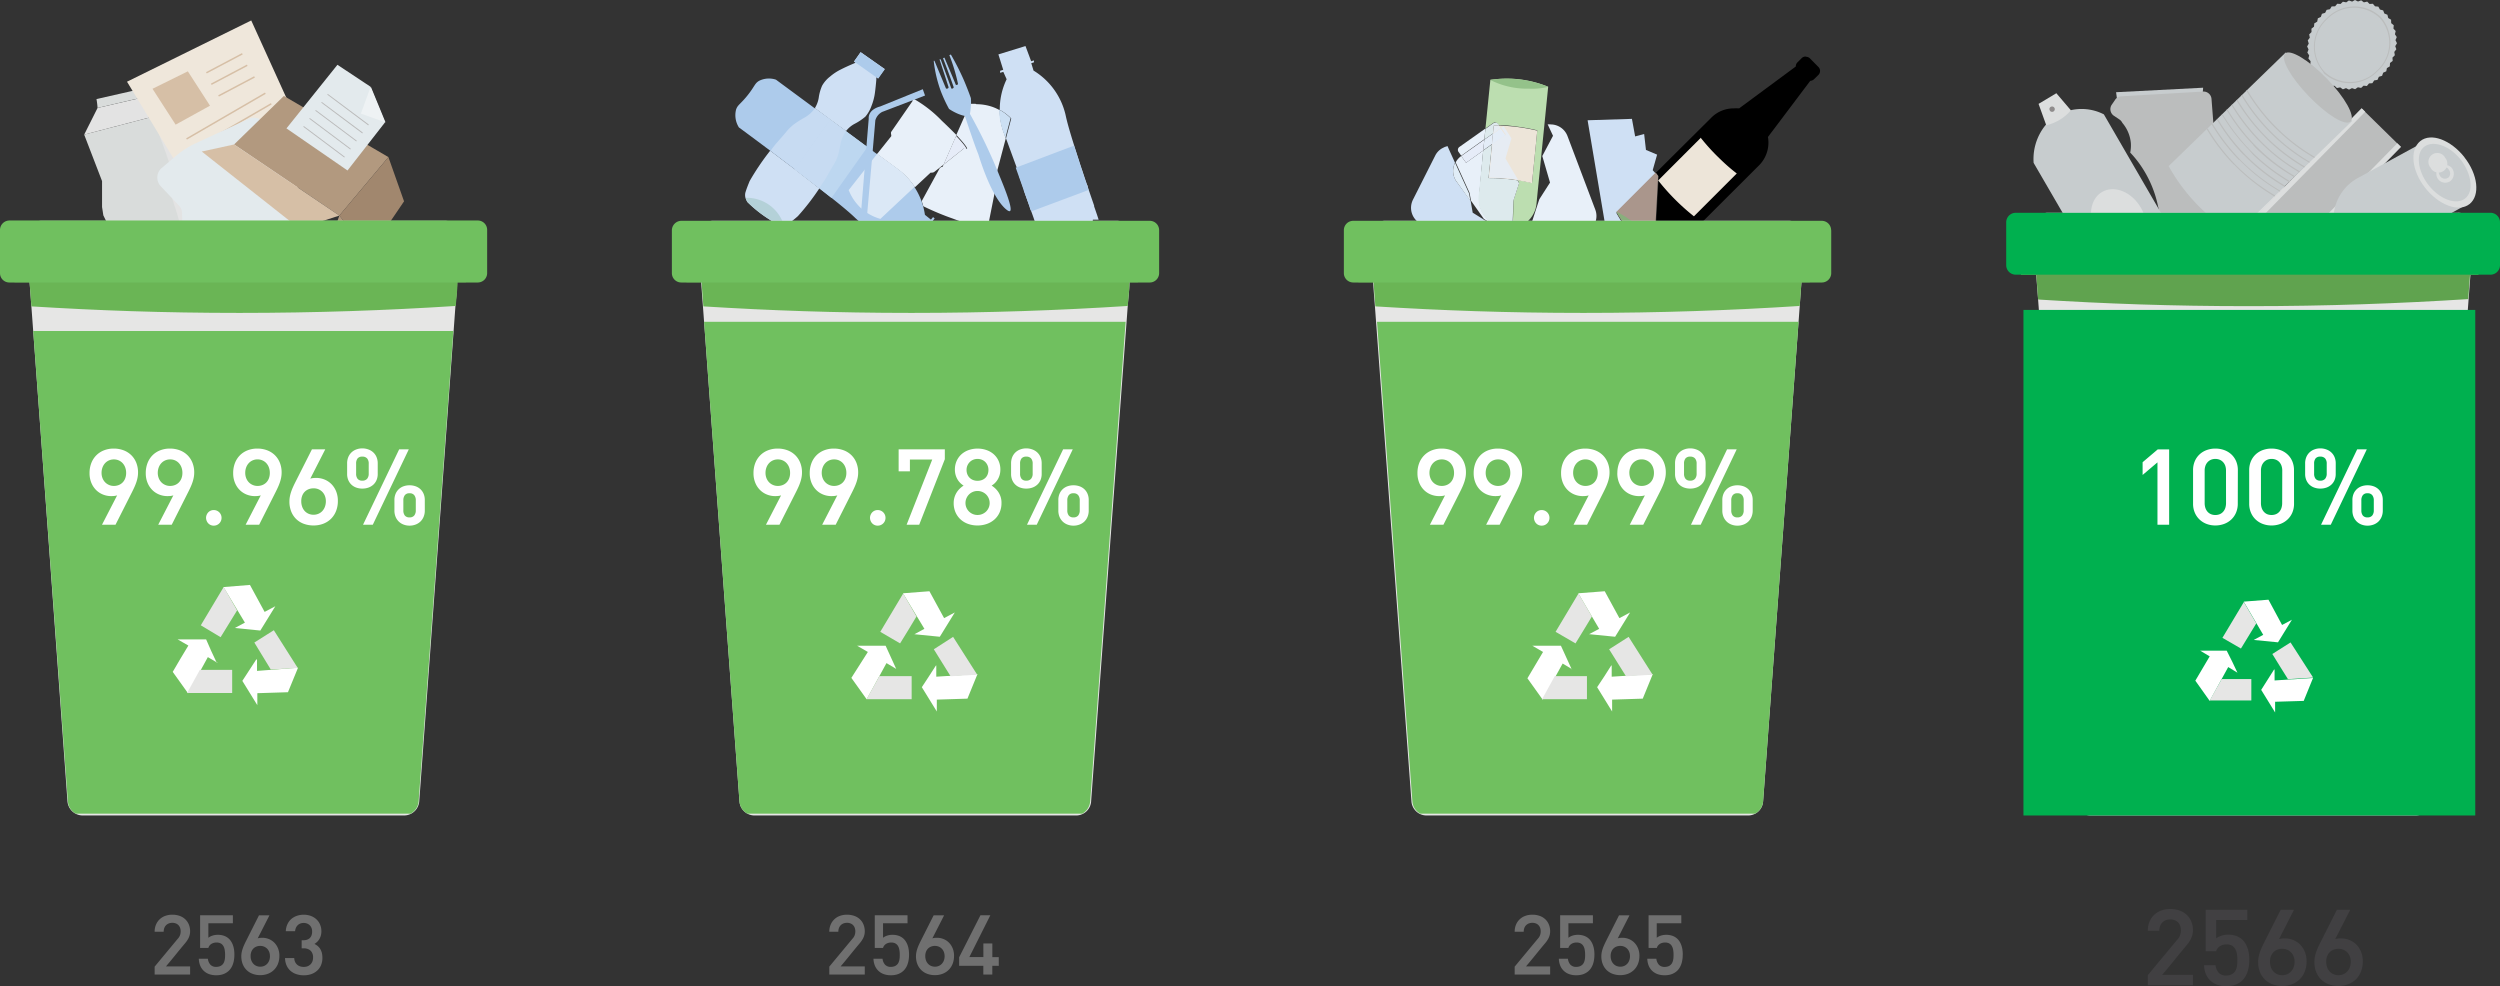 <svg xmlns="http://www.w3.org/2000/svg" xmlns:xlink="http://www.w3.org/1999/xlink" width="233.45" height="92.085" viewBox="0 0 233.45 92.085">
  <rect x="0" y="0" width="233.45" height="92.085" fill="#333333" stroke="none"/>
  <defs>
    <clipPath id="clip-path">
      <path id="Path_790" data-name="Path 790" d="M131.37,21.62A1.431,1.431,0,0,0,130,23.11v.04c.06.89.13,1.77.19,2.65l.12,1.55c.05.75.11,1.51.17,2.26q1.7,23.1,3.41,46.22a1.4,1.4,0,0,0,.74,1.15H165.9a1.433,1.433,0,0,0,.74-1.15l3.42-46.26c.05-.74.11-1.48.16-2.22l.12-1.55c.06-.88.13-1.76.19-2.65a1.433,1.433,0,0,0-1.33-1.53H131.37Z" fill="none"/>
    </clipPath>
    <clipPath id="clip-path-2">
      <path id="Path_737" data-name="Path 737" d="M68.53,21.62a1.431,1.431,0,0,0-1.37,1.49v.04c.06.89.13,1.77.19,2.65l.12,1.55c.05.75.11,1.51.17,2.26q1.695,23.1,3.41,46.22a1.4,1.4,0,0,0,.74,1.15h31.27a1.433,1.433,0,0,0,.74-1.15l3.42-46.26c.05-.74.11-1.48.16-2.22l.12-1.55c.06-.88.13-1.76.19-2.65a1.433,1.433,0,0,0-1.33-1.53H68.53Z" fill="none"/>
    </clipPath>
    <clipPath id="clip-path-3">
      <path id="Path_715" data-name="Path 715" d="M5.82,21.62a1.431,1.431,0,0,0-1.37,1.49v.04c.06.89.13,1.77.19,2.65l.12,1.55c.05.75.11,1.51.17,2.26q1.7,23.1,3.41,46.22a1.4,1.4,0,0,0,.74,1.15H40.35a1.433,1.433,0,0,0,.74-1.15l3.42-46.26c.05-.74.11-1.48.16-2.22l.12-1.55c.06-.88.13-1.76.19-2.65a1.433,1.433,0,0,0-1.33-1.53H5.82Z" fill="none"/>
    </clipPath>
  </defs>
  <g id="Group_121" data-name="Group 121" transform="translate(-410 -41)">
    <path id="Path_744" data-name="Path 744" d="M215.65,14.15c1.78,2.4-2.78,9.31-4.85,8.93-.67-.12-.58-.91-2-1.95-1.56-1.15-2.62-.89-3.31-1.94a3,3,0,0,1-.35-2.3c.8-3.12,8.75-5.1,10.5-2.74" transform="translate(408 40)" fill="#dcdede"/>
    <rect id="Rectangle_96" data-name="Rectangle 96" width="16.75" height="5.12" transform="translate(618.814 63.096) rotate(-45.55)" fill="#bbbdbd"/>
    <rect id="Rectangle_97" data-name="Rectangle 97" width="16.75" height="0.47" transform="matrix(0.701, -0.714, 0.714, 0.701, 622.116, 66.338)" fill="#dcdede"/>
    <rect id="Rectangle_98" data-name="Rectangle 98" width="16.75" height="0.47" transform="matrix(0.701, -0.714, 0.714, 0.701, 618.786, 63.066)" fill="#dcdede"/>
    <path id="Path_745" data-name="Path 745" d="M204.21,26.12l.49.42,6.15-2.34.18-.88Z" transform="translate(408 40)" fill="#c7ccce"/>
    <path id="Path_746" data-name="Path 746" d="M199.76,10.8l-.16-1.19,8.13-.42-.06.74Z" transform="translate(408 40)" fill="#c7ccce"/>
    <path id="Path_747" data-name="Path 747" d="M203.93,26l-1-.7a.729.729,0,0,1-.31-.78l.91-3.75a.694.694,0,0,0,0-.45,10.431,10.431,0,0,0-1.91-4.25,9.169,9.169,0,0,0-.7-.82,3.31,3.31,0,0,0,.06-.89,3.367,3.367,0,0,0-.79-1.88.991.991,0,0,0-.11-.17.673.673,0,0,0-.15-.14l-.55-.37a.744.744,0,0,1-.2-1l.29-.42A.767.767,0,0,1,200,10l7.73-.45a.743.743,0,0,1,.78.68l.17,2.2a.738.738,0,0,0,.54.65l.16.05a.733.733,0,0,1,.5.92.722.722,0,0,1-.09.2l-.41.61a.76.76,0,0,0-.08.7l.56,1.36v.14l.36,1.87a.79.79,0,0,1-.12.56l-.18.26a.758.758,0,0,0,0,.77l1.13,2a.729.729,0,0,1-.32.98l-.04.02-6.06,2.47-.69-.08" transform="translate(408 40)" fill="#bbbdbd"/>
    <path id="Path_748" data-name="Path 748" d="M198.46,11.68l2.7,4.66,3.16,5.45,3.8,6.56.28.48a24.646,24.646,0,0,1-3.4,2.42,22.633,22.633,0,0,1-3.4,1.64l-.34-.59-3.57-6.13-3.17-5.45-2.62-4.51A5.009,5.009,0,0,1,193,12.7a4.318,4.318,0,0,1,.7-.65,4.547,4.547,0,0,1,4.76-.37" transform="translate(408 40)" fill="#c7ccce"/>
    <path id="Path_749" data-name="Path 749" d="M194,9.68l1.38,1.62a4.3,4.3,0,0,1-1,.86,4.365,4.365,0,0,1-1.3.54l-.72-2,1.67-1" transform="translate(408 40)" fill="#dcdede"/>
    <path id="Path_750" data-name="Path 750" d="M193.42,11.32a.23.23,0,0,1,.06-.33h0a.255.255,0,0,1,.35.06h0a.251.251,0,1,1-.41.29v-.02" transform="translate(408 40)" fill="#8f8c8c"/>
    <path id="Path_751" data-name="Path 751" d="M197.77,22.83c-.86-1.5-.62-3.25.53-3.91s2.78,0,3.64,1.52.61,3.24-.54,3.9-2.78,0-3.63-1.51" transform="translate(408 40)" fill="#dcdede"/>
    <path id="Path_752" data-name="Path 752" d="M208.12,28.35l.28.48a24.069,24.069,0,0,1-6.82,4.06l-.34-.59a20,20,0,0,0,3.63-1.62,19.08,19.08,0,0,0,3.25-2.33" transform="translate(408 40)" fill="#dcdede"/>
    <path id="Path_808" data-name="Path 808" d="M219.14,29.21l.78-8.18a4.384,4.384,0,0,1,2.24-3.4l6-3.27,4.52,5.56-4.34,2.39a3.538,3.538,0,0,0-.65.44,4.427,4.427,0,0,0-1.13,1.38A4.518,4.518,0,0,0,226,26v2.72a.925.925,0,0,1-.81.9l-5,.6a.929.929,0,0,1-1-.85v-.15" transform="translate(408 40)" fill="#c7ccce"/>
    <path id="Path_809" data-name="Path 809" d="M232.12,15.68c1.28,1.62,1.49,3.57.49,4.37s-2.86.12-4.14-1.5S227,15,228,14.18s2.85-.12,4.13,1.5" transform="translate(408 40)" fill="#dcdede"/>
    <path id="Path_810" data-name="Path 810" d="M231.8,15.93c1,1.33,1.23,2.95.4,3.6s-2.36.1-3.41-1.23-1.23-3-.4-3.61,2.36-.1,3.41,1.24" transform="translate(408 40)" fill="#c7ccce"/>
    <path id="Path_811" data-name="Path 811" d="M230.34,15.75a.83.83,0,0,1-1.27,1.07.991.991,0,0,1-.11-.17.83.83,0,0,1,1.27-1.07.991.991,0,0,1,.11.17" transform="translate(408 40)" fill="#dcdede"/>
    <path id="Path_812" data-name="Path 812" d="M229.94,16.64a.554.554,0,0,1,.74.22.538.538,0,0,1-.08.75h-.02a.533.533,0,0,1-.74-.2.574.574,0,0,1,.1-.77m.85,1.29a.891.891,0,0,0,.16-1.25h0a.828.828,0,1,0-1.23,1.11.838.838,0,0,0,1.07.14" transform="translate(408 40)" fill="#dcdede"/>
    <path id="Path_813" data-name="Path 813" d="M227.65,22.75a4.427,4.427,0,0,0-1.13,1.38,5.262,5.262,0,0,0-1.4,1.87c-.61,1.55-.2-2.85,2.53-3.25" transform="translate(408 40)" fill="#bbbdbd"/>
    <path id="Path_814" data-name="Path 814" d="M218.82,2.29l.3-.09.14-.28.31-.06.16-.26.32-.01.2-.24.31.02.22-.21.31.06.25-.18.3.11.27-.15.28.14.3-.11.25.19.31-.07.22.22.31-.02.2.24.31.03.15.27.3.08.11.29.29.12.07.3.27.16.01.32.24.2-.03.31.21.23-.07.3.17.26-.12.29.14.29-.16.27.1.29-.19.25.05.31-.22.22.02.31-.25.19-.02.32-.27.16-.06.3-.29.13-.1.29-.3.09-.13.29-.31.05-.17.26-.31.02-.2.24L222.71,9l-.23.21-.3-.06-.26.18-.29-.1-.28.14-.28-.14-.29.11-.25-.18-.31.06L220,9.01l-.32.02-.19-.25-.31-.03-.15-.27-.31-.07-.11-.29L218.32,8l-.06-.31-.27-.16-.02-.31-.23-.2.02-.31-.2-.24.07-.3-.17-.26.11-.29-.13-.28.15-.27-.09-.3.19-.25-.06-.31.22-.22-.01-.31.24-.19.03-.31.27-.16.06-.31.28-.13Z" transform="translate(408 40)" fill="#c7ccce"/>
    <path id="Path_753" data-name="Path 753" d="M210.71,22.9a17.052,17.052,0,0,1-6.2-6.39L215.44,5.9l6.2,6.4L210.71,22.9Z" transform="translate(408 40)" fill="#c7ccce"/>
    <path id="Path_815" data-name="Path 815" d="M215.38,6c.46-.45,2.21.6,3.9,2.34s2.69,3.53,2.22,4-2.21-.6-3.9-2.35-2.69-3.52-2.22-4" transform="translate(408 40)" fill="#bbbdbd"/>
    <path id="Path_816" data-name="Path 816" d="M224.22,2.68a3.483,3.483,0,0,0-4.91.11,3.475,3.475,0,0,0-.26,4.9,3.483,3.483,0,0,0,4.91-.1,3.488,3.488,0,0,0,.26-4.91M219,7.77a3.578,3.578,0,0,1,.26-5.06h0a3.586,3.586,0,0,1,5.07-.11A3.611,3.611,0,0,1,224,7.67a3.6,3.6,0,0,1-5.07.1" transform="translate(408 40)" fill="#bbbdbd"/>
    <path id="Path_817" data-name="Path 817" d="M214.29,12.78a17.767,17.767,0,0,1-2.53-3.32l.09-.06a17.542,17.542,0,0,0,2.91,3.68,17.074,17.074,0,0,0,3.4,2.57l-.06.1a17.594,17.594,0,0,1-3.42-2.59l-.39-.38" transform="translate(408 40)" fill="#bbbdbd"/>
    <path id="Path_818" data-name="Path 818" d="M213.82,13.21a16.866,16.866,0,0,1-2.52-3.3l.09-.06a17.542,17.542,0,0,0,2.91,3.68,17.751,17.751,0,0,0,3.39,2.58l-.05.09a17.594,17.594,0,0,1-3.42-2.59c-.14-.13-.27-.26-.4-.4" transform="translate(408 40)" fill="#bbbdbd"/>
    <path id="Path_819" data-name="Path 819" d="M213.37,13.67a17.751,17.751,0,0,1-2.54-3.31l.1-.06a17.827,17.827,0,0,0,2.9,3.68,18.084,18.084,0,0,0,3.4,2.57l-.06.1a17.594,17.594,0,0,1-3.42-2.59c-.13-.13-.26-.25-.38-.39" transform="translate(408 40)" fill="#bbbdbd"/>
    <path id="Path_820" data-name="Path 820" d="M212.9,14.12a17.7,17.7,0,0,1-2.53-3.31l.09-.06a18.5,18.5,0,0,0,2.91,3.68,16.7,16.7,0,0,0,3.4,2.57l-.06.1a17.594,17.594,0,0,1-3.42-2.59l-.39-.39" transform="translate(408 40)" fill="#bbbdbd"/>
    <path id="Path_821" data-name="Path 821" d="M212.43,14.56a17.233,17.233,0,0,1-2.52-3.31l.09-.05a17.542,17.542,0,0,0,2.91,3.68,17.3,17.3,0,0,0,3.39,2.57l-.05.1A17.4,17.4,0,0,1,212.83,15c-.14-.13-.27-.27-.4-.4" transform="translate(408 40)" fill="#bbbdbd"/>
    <path id="Path_822" data-name="Path 822" d="M212,15a17.818,17.818,0,0,1-2.54-3.32h.1a17.827,17.827,0,0,0,2.9,3.68,18.084,18.084,0,0,0,3.4,2.57l-.06.1a18,18,0,0,1-3.42-2.59L212,15" transform="translate(408 40)" fill="#bbbdbd"/>
    <path id="Path_823" data-name="Path 823" d="M211.5,15.46a17.546,17.546,0,0,1-2.5-3.31l.1-.05a17.5,17.5,0,0,0,2.9,3.68,18.084,18.084,0,0,0,3.4,2.57l-.06.1a17.594,17.594,0,0,1-3.42-2.59l-.4-.4" transform="translate(408 40)" fill="#bbbdbd"/>
    <path id="Path_824" data-name="Path 824" d="M211.05,15.92a17.818,17.818,0,0,1-2.54-3.32l.1-.06a18.157,18.157,0,0,0,2.9,3.69,18.084,18.084,0,0,0,3.4,2.57v.1a17.594,17.594,0,0,1-3.42-2.59l-.39-.39" transform="translate(408 40)" fill="#bbbdbd"/>
    <path id="Path_825" data-name="Path 825" d="M210.59,16.37a17.818,17.818,0,0,1-2.54-3.32l.1-.06a17.815,17.815,0,0,0,2.9,3.69,18.084,18.084,0,0,0,3.4,2.57l-.06.1A18.222,18.222,0,0,1,211,16.76l-.38-.39" transform="translate(408 40)" fill="#bbbdbd"/>
    <path id="Path_754" data-name="Path 754" d="M154.39,12.1l-4.14.13,1.68,10v.18h2a13.1,13.1,0,0,1-1-1.54h0l3.67-3.67-.27-.31.41-1.45L155.7,15l-.17-1.49-.84.23-.3-1.64Z" transform="translate(408 40)" fill="#cfe0f4"/>
    <path id="Path_755" data-name="Path 755" d="M170.61,6.28a.514.514,0,0,0-.37.15l-.4.4a.537.537,0,0,0-.15.38l-5.29,3.91a4.339,4.339,0,0,0-.51,0,2.939,2.939,0,0,0-2.06.84l-5.22,5.19.28.32L156.64,22v.29l-2.65.05c.21.26.44.53.7.8a11.7,11.7,0,0,0,2.72,2.13h0l8.88-8.86a3.01,3.01,0,0,0,.8-2.62c1.32-1.74,2.63-3.49,3.95-5.24h0a.544.544,0,0,0,.36-.16l.4-.39a.525.525,0,0,0,0-.75h0l-.79-.8a.537.537,0,0,0-.38-.15" transform="translate(408 40)"/>
    <path id="Path_756" data-name="Path 756" d="M156.61,17.11l-3.67,3.67h0a13.1,13.1,0,0,0,1,1.54l2.65-.05v-.29l.25-4.55Z" transform="translate(408 40)" fill="#aa968c"/>
    <path id="Path_757" data-name="Path 757" d="M160.84,13.9a19.383,19.383,0,0,0,1.84,2,16.922,16.922,0,0,0,1.5,1.3l-4,4a20.355,20.355,0,0,1-3.34-3.35l4-4" transform="translate(408 40)" fill="#ede5d9"/>
    <path id="Path_758" data-name="Path 758" d="M157.4,25.25h0a12.059,12.059,0,0,1-4.46-4.48h0a8.207,8.207,0,0,1,1.76,1.15,9.257,9.257,0,0,1,2.7,3.32" transform="translate(408 40)" fill="#88af7c"/>
    <path id="Path_759" data-name="Path 759" d="M142.7,8.34a11.247,11.247,0,0,0-1.53.11h0L140.71,13l.69-.49a.306.306,0,0,1,.2-.07.319.319,0,0,1,.27.14l.08.12a7.851,7.851,0,0,1,1.42.09,18.076,18.076,0,0,1,2.18.38c-.16,1.64-.33,3.27-.49,4.91-.42-.1-.87-.2-1.36-.27l.16.26-.54,1.65c0,1.61-.11,3.22-.16,4.83a1.711,1.711,0,0,1-.9-.64l-.18-.25.16.61,1.08.46a1.668,1.668,0,0,1-2.07.46l-.14-.08a20.038,20.038,0,0,0,.08,2.19h0a.427.427,0,0,0-.16.3v.48a.491.491,0,0,0,.41.52l1,.11h0a.463.463,0,0,0,.45-.41v-.49a.62.62,0,0,0-.1-.35l1.4-5.46a2.545,2.545,0,0,0,1.29-2c.36-3.63.73-7.26,1.09-10.9h0a10.293,10.293,0,0,0-2.43-.66,9.959,9.959,0,0,0-1.44-.1" transform="translate(408 40)" fill="#bcdeb0"/>
    <path id="Path_760" data-name="Path 760" d="M145.06,18.11a16.964,16.964,0,0,0-2.35-.4c-.61-.06-1.18-.08-1.71-.08.17-1.64.33-3.27.5-4.91a17.316,17.316,0,0,1,4.05.48c-.16,1.64-.33,3.27-.49,4.91" transform="translate(408 40)" fill="#ede5d9"/>
    <path id="Path_761" data-name="Path 761" d="M141.17,8.46h0a10.272,10.272,0,0,1,5.4.65h0a6.4,6.4,0,0,1-1.8.17,7.626,7.626,0,0,1-3.6-.81" transform="translate(408 40)" fill="#94c28a"/>
    <path id="Path_762" data-name="Path 762" d="M146.79,12.61h-.27l.5,1.07-1,1.89.72,2.48-1,1.56c-.5,1.54-1,3.07-1.51,4.61l.25.11a1.426,1.426,0,0,0,.27.09h.34a1.7,1.7,0,0,0,.59-.1L150,22.73a1.772,1.772,0,0,0,.31-.15,1.679,1.679,0,0,0,.66-2l-2.6-6.88a1.679,1.679,0,0,0-1.57-1.08" transform="translate(408 40)" fill="#e8f0f9"/>
    <path id="Path_763" data-name="Path 763" d="M137.18,14.64l-.26.08-.26.13a1.613,1.613,0,0,0-.64.68l-2.08,4.12a1.755,1.755,0,0,0-.12.32,1.678,1.678,0,0,0,.86,1.93l6.43,3.24-.12-3-.47-.66-1-.62-.19-1.09L138,17.94a1.7,1.7,0,0,1-.13-1.74c-.23-.52-.46-1-.7-1.56" transform="translate(408 40)" fill="#cfe0f4"/>
    <path id="Path_764" data-name="Path 764" d="M141,22.15l.12,3,.14.08a1.668,1.668,0,0,0,2.07-.46l-1.08-.45-.16-.62Z" transform="translate(408 40)" fill="#c7deeb"/>
    <path id="Path_765" data-name="Path 765" d="M140.5,15.06l-1.6,1.14-.45-.63h0a1.735,1.735,0,0,0-.52.59l1.3,2.86.13.72,1.21,1.71.45.27v-.17a2.669,2.669,0,0,1-.9-2.23l.38-4.26Z" transform="translate(408 40)" fill="#e8f0f9"/>
    <path id="Path_766" data-name="Path 766" d="M141.32,14.48l-.82.58-.43,4.3a2.669,2.669,0,0,0,.9,2.23v.17l.74.45.37,1.48.18.25a1.711,1.711,0,0,0,.9.64c.05-1.61.11-3.22.16-4.83l.54-1.65-.16-.26c-.32-.05-.65-.1-1-.13-.55-.05-1.1-.08-1.65-.08H141c.11-1.05.21-2.1.32-3.15" transform="translate(408 40)" fill="#ddeaed"/>
    <path id="Path_767" data-name="Path 767" d="M142.42,12.79l-.25.14h0l.45.63-1.25.88c-.11,1-.21,2.1-.32,3.15h.06c.55,0,1.1.03,1.65.08a6.673,6.673,0,0,1,1,.13l-1.18-2,.56-1.88-.72-1.13Z" transform="translate(408 40)" fill="#e6ecf3"/>
    <path id="Path_768" data-name="Path 768" d="M137.88,16.2a1.678,1.678,0,0,0,.12,1.74l1.31,1.84-.13-.72c-.43-.95-.87-1.9-1.3-2.86m2.64,5.29.47.66v-.39Z" transform="translate(408 40)" fill="#e0edf7"/>
    <path id="Path_769" data-name="Path 769" d="M141,21.76v.38l1.09,1.55-.37-1.48-.72-.45Z" transform="translate(408 40)" fill="#e0edf7"/>
    <path id="Path_770" data-name="Path 770" d="M140.71,13l-2.43,1.72a.337.337,0,0,0-.08.47l.25.35L140.61,14l.1-1Z" transform="translate(408 40)" fill="#e8f0f9"/>
    <path id="Path_771" data-name="Path 771" d="M141.6,12.47a.306.306,0,0,0-.2.07l-.69.49-.1,1,.81-.57.08-.75h.5l-.08-.11a.328.328,0,0,0-.27-.15" transform="translate(408 40)" fill="#ddeaed"/>
    <path id="Path_772" data-name="Path 772" d="M141.51,12.72h0a6.363,6.363,0,0,1-.08.75l.7-.5-.17-.24h-.44" transform="translate(408 40)" fill="#e6ecf3"/>
    <path id="Path_773" data-name="Path 773" d="M140.61,14.04l-2.16,1.53.45.63,1.6-1.14Z" transform="translate(408 40)" fill="#e6ecf8"/>
    <path id="Path_774" data-name="Path 774" d="M141.42,13.47l-.81.57-.11,1,.82-.58.1-1" transform="translate(408 40)" fill="#e3ecf7"/>
    <path id="Path_775" data-name="Path 775" d="M142.12,13l-.7.5-.1,1,1.25-.88Z" transform="translate(408 40)" fill="#e3ecf7"/>
    <path id="Path_776" data-name="Path 776" d="M150.3,22.58a1.772,1.772,0,0,1-.31.15l-4.32,1.64a1.735,1.735,0,0,1-.93.07,6.125,6.125,0,0,1,4.47-2.05,4.448,4.448,0,0,1,1.09.19" transform="translate(408 40)" fill="#c7d9de"/>
    <path id="Path_777" data-name="Path 777" d="M93.13,10.7a5.045,5.045,0,0,0-.55,0L91.3,13.6c.67.71,1.07,1.22,1,1.31h0a.5.5,0,0,1-.24-.09L90.1,16.38l-.08.2a.353.353,0,0,0-.31.2l-1.64,3q.09.255.15.48A25.067,25.067,0,0,0,91,21.42a15.588,15.588,0,0,0,3.28.88c.09,0,.14,0,.15-.05s0-.1-.16-.18l.69-3.46a.637.637,0,0,0-.19-.36c.39-1.44.77-2.89,1.15-4.33-.08-.24-.16-.45-.22-.63a6.187,6.187,0,0,1-.35-2h0a4.224,4.224,0,0,0-.65-.3,4.624,4.624,0,0,0-1.52-.26" transform="translate(408 40)" fill="#e8f0f9"/>
    <path id="Path_778" data-name="Path 778" d="M97.76,5.3l-2.53.78.45,1.44-.29.09V7.8l.3-.09L96,8.4h0a6.43,6.43,0,0,0-.64,2.86,4.6,4.6,0,0,1,1.07.8c-.16.62-.33,1.24-.49,1.86h0l1,2.73a1.39,1.39,0,0,0,.1.31l.06.15a2.25,2.25,0,0,0,.08.24v.12c.07.21.15.42.22.62l.12.35.09.27v.1c.07.18.13.37.2.55l.33.93a1.563,1.563,0,0,0,.16.44c.05.15.19.53.28.8.26.71.5,1.39.72,2l1.1,3.08a1.975,1.975,0,0,0,1.35.79h.11c.4,0,.6-.22,1.55-.52l.26-.08v-.17c.08-1.12.17-2.24.25-3.36,0-.59.09-1.17.13-1.76h.54c-.14-.43-.28-.84-.42-1.24V20.2l-.51-1.48a2.25,2.25,0,0,0-.08-.24.3.3,0,0,0-.07-.23c-.16-.46-.31-.9-.44-1.31-.08-.22-.15-.44-.22-.65s-.09-.3-.14-.44l-.41-1.28c-.39-1.24-.66-2.18-.79-2.81a6.588,6.588,0,0,0-3-4.17h0L98.3,6.9l.25-.08V6.64l-.26.08L97.76,5.3Z" transform="translate(408 40)" fill="#cfe0f4"/>
    <path id="Path_779" data-name="Path 779" d="M95.3,11.26h0a6.48,6.48,0,0,0,.36,2c.06.18.14.39.22.63.16-.62.33-1.24.49-1.86a4.6,4.6,0,0,0-1.07-.8" transform="translate(408 40)" fill="#cce0f4"/>
    <path id="Path_780" data-name="Path 780" d="M103.65,18.74l-5.35,2c-.26-.71-.53-1.48-.78-2.19l-.67-1.89,5.44-2.06c.36,1.13.81,2.52,1.36,4.15" transform="translate(408 40)" fill="#adcbeb"/>
    <path id="Path_731" data-name="Path 731" d="M71,12.9a2.131,2.131,0,0,1-.27-1.65c.14-.46.4-.5,1.08-1.35s.66-1.12,1.09-1.36a2.061,2.061,0,0,1,1.56-.1l5.23,3.86L83,14.73l2.87,2.12a6.391,6.391,0,0,1,2.5,4.21h0l.56.45.2-.24.15.13-.19.24,1.17.94L88.6,24.66l-1.17-.95-.17.21-.15-.12.16-.21-.56-.45h0a6.607,6.607,0,0,1-4.84-1.78c-.46-.45-1.21-1.08-2.23-1.89s-2.08-1.63-3.44-2.67S73,14.37,71,12.9" transform="translate(408 40)" fill="#adcbeb"/>
    <path id="Path_781" data-name="Path 781" d="M76.21,16.81l3.32-4.65,1.87,1.38L83,14.73l-3.36,4.75q-1.4-1.11-3.44-2.67" transform="translate(408 40)" fill="#bdd7f0"/>
    <path id="Path_782" data-name="Path 782" d="M87.16,10.17h0a.558.558,0,0,0,.07.24l-2,2.89c-.07.11,0,.26,0,.41L83.9,15.38l2,1.47a6.456,6.456,0,0,1,1.53,1.64l1.47-1.37a.535.535,0,0,0,.13,0,.378.378,0,0,0,.23-.08l.86-.68,1.2-2.74c-.38-.39-.85-.85-1.36-1.33a11.589,11.589,0,0,0-2.78-2.14" transform="translate(408 40)" fill="#e8f0f9"/>
    <path id="Path_783" data-name="Path 783" d="M91.3,13.64l-1.2,2.74L92,14.87a.5.5,0,0,0,.24.09h0c.08-.09-.32-.6-1-1.31" transform="translate(408 40)" fill="#e6ecf8"/>
    <path id="Path_784" data-name="Path 784" d="M83.9,15.38l-2.65,3.37a4.664,4.664,0,0,0,1.15,1.69,4.547,4.547,0,0,0,1.81,1l3.2-3a6.456,6.456,0,0,0-1.53-1.64l-2-1.47" transform="translate(408 40)" fill="#dbe8f6"/>
    <path id="Path_732" data-name="Path 732" d="M82.36,5.87l-.62.88.16.1-.22.1c-.4.17-.8.35-1.17.54a4.813,4.813,0,0,0-1,.66,2.876,2.876,0,0,0-.74.85,4.187,4.187,0,0,0-.32,1.15,2.672,2.672,0,0,1-.36.95l1.43,1.06L81,13.24a2.538,2.538,0,0,1,.81-.68,5.14,5.14,0,0,0,1-.67,3.205,3.205,0,0,0,.57-1,5.151,5.151,0,0,0,.31-1.15c.06-.41.1-.85.14-1.28V8.2l.16.11.62-.87L82.36,5.87Zm-8.44,9.2A23.575,23.575,0,0,0,72,17.91c-.14.35-.29.71-.4,1.09a1.039,1.039,0,0,0,0,.43,2.088,2.088,0,0,0,.17.41A11.9,11.9,0,0,0,74.74,22h.45a.978.978,0,0,0,.41-.09,10.765,10.765,0,0,0,.91-.73,21.793,21.793,0,0,0,2-2.59l-2.3-1.79-2.29-1.73" transform="translate(408 40)" fill="#cfe0f4"/>
    <path id="Path_785" data-name="Path 785" d="M78.1,11.1l-.08.11a3.021,3.021,0,0,1-.87.76,9.525,9.525,0,0,0-1,.63,4.329,4.329,0,0,0-.8.8l-.74.85a10.164,10.164,0,0,0-.65.82l2.29,1.74,2.29,1.76-2.29-1.76,3.32-4.65L78.1,11.1" transform="translate(408 40)" fill="#c7dbf2"/>
    <path id="Path_786" data-name="Path 786" d="M79.53,12.16h0l-3.32,4.65,2.29,1.76c.3-.44.55-.82.66-1l.57-1a4.07,4.07,0,0,0,.5-1c.12-.37.18-.79.27-1.18a3.1,3.1,0,0,1,.44-1.06l.06-.08-1.47-1.08" transform="translate(408 40)" fill="#c7dbf2"/>
    <path id="Path_733" data-name="Path 733" d="M75.19,22a3.379,3.379,0,0,1-.45,0,12.029,12.029,0,0,1-2.94-2.12,2.088,2.088,0,0,1-.17-.41A3.634,3.634,0,0,1,75.19,22" transform="translate(408 40)" fill="#b4d1d8"/>
    <rect id="Rectangle_94" data-name="Rectangle 94" width="1.07" height="2.76" transform="matrix(0.577, -0.816, 0.816, 0.577, 489.753, 46.75)" fill="#adcbeb"/>
    <path id="Path_787" data-name="Path 787" d="M92.1,11.83h0a3.686,3.686,0,0,1-.79-.27,4.7,4.7,0,0,1-.69-.39,13.828,13.828,0,0,1-.75-1.61,11.957,11.957,0,0,1-.68-2.88h.07l1.08,2.59a.271.271,0,0,0,.13,0,.138.138,0,0,0,.11-.12c-.28-.87-.56-1.74-.85-2.61h.11l1,2.73a.376.376,0,0,0,.11,0,.216.216,0,0,0,.11-.12c-.32-.91-.65-1.81-1-2.72l.13-.05c.36.85.72,1.7,1.07,2.55h.08a.14.14,0,0,0,.12-.09,16.469,16.469,0,0,0-.81-2.69l.14-.06A24.178,24.178,0,0,1,92,8.47c.25.59.47,1.15.66,1.69a4.209,4.209,0,0,1,0,.71,4.782,4.782,0,0,1-.09.76,48.543,48.543,0,0,1,2.74,5.73c.61,1.46,1.28,3.2,1,3.35-.11.06-.31-.12-.44-.23-1.27-1.17-2.24-4.2-2.51-5.06-.23-.58-.46-1.2-1.26-3.59" transform="translate(408 40)" fill="#adcbeb"/>
    <path id="Path_788" data-name="Path 788" d="M82.22,23.27a2.51,2.51,0,0,0,.55.07L83.5,15l.24-2.77a1.279,1.279,0,0,1,.64-.78l4-1.53-.21-.59-4,1.62s-1.11.24-1.05,1.15l-.24,2.93c-.19,2.35-.64,7.82-.67,8.2" transform="translate(408 40)" fill="#adcbeb"/>
    <path id="Path_716" data-name="Path 716" d="M19.38,26.8l2.44-1.92-1.2-4.08V17.67L19,14.93l-.34-3.52L16.74,9.77l-.59,2.15L19.38,26.8Z" transform="translate(408 40)" fill="#e3e3e3"/>
    <path id="Path_708" data-name="Path 708" d="M9.86,13.57l1.67,4.34v2.42l.12.78.95,1.94.51,5.4L19.4,26.8a20.834,20.834,0,0,0-1.07-6.5c-.11-.28-.5-1.67-.5-1.67a17.818,17.818,0,0,1-.06-2.53s-1-2.93-1.6-4.18L9.86,13.57" transform="translate(408 40)" fill="#d9dcdb"/>
    <path id="Path_709" data-name="Path 709" d="M11.11,11.08,9.86,13.57l6.29-1.65.59-2.15-5.63,1.31" transform="translate(408 40)" fill="#e3e3e3"/>
    <path id="Path_710" data-name="Path 710" d="M11.11,11.08a8.153,8.153,0,0,0-.1-.83L16.52,9c.08.25.15.51.22.76Z" transform="translate(408 40)" fill="#d9dcdb"/>
    <path id="Path_711" data-name="Path 711" d="M13.86,8.63l11.6-5.72,3.38,7.44,5.02,6.1-9.61,4.87-6.07-5.56Z" transform="translate(408 40)" fill="#efe7db"/>
    <path id="Path_717" data-name="Path 717" d="M16.24,9.29l3.3-1.63,2.07,3.21L18.4,12.64Z" transform="translate(408 40)" fill="#d6bfa6"/>
    <rect id="Rectangle_84" data-name="Rectangle 84" width="3.8" height="0.14" transform="matrix(0.884, -0.467, 0.467, 0.884, 429.239, 47.735)" fill="#d6bfa6"/>
    <rect id="Rectangle_85" data-name="Rectangle 85" width="3.8" height="0.14" transform="matrix(0.884, -0.467, 0.467, 0.884, 429.695, 48.807)" fill="#d6bfa6"/>
    <rect id="Rectangle_86" data-name="Rectangle 86" width="3.8" height="0.14" transform="matrix(0.884, -0.467, 0.467, 0.884, 430.376, 49.894)" fill="#d6bfa6"/>
    <rect id="Rectangle_87" data-name="Rectangle 87" width="8.51" height="0.14" transform="matrix(0.865, -0.502, 0.502, 0.865, 427.383, 53.915)" fill="#d6bfa6"/>
    <rect id="Rectangle_88" data-name="Rectangle 88" width="8.51" height="0.14" transform="matrix(0.865, -0.502, 0.502, 0.865, 427.939, 54.901)" fill="#d6bfa6"/>
    <rect id="Rectangle_89" data-name="Rectangle 89" width="8.51" height="0.14" transform="matrix(0.865, -0.502, 0.502, 0.865, 428.633, 55.801)" fill="#d6bfa6"/>
    <rect id="Rectangle_90" data-name="Rectangle 90" width="8.51" height="0.14" transform="matrix(0.865, -0.502, 0.502, 0.865, 429.322, 56.72)" fill="#d6bfa6"/>
    <rect id="Rectangle_91" data-name="Rectangle 91" width="8.51" height="0.14" transform="matrix(0.865, -0.502, 0.502, 0.865, 430.253, 57.499)" fill="#d6bfa6"/>
    <rect id="Rectangle_92" data-name="Rectangle 92" width="8.51" height="0.14" transform="matrix(0.865, -0.502, 0.502, 0.865, 431.06, 58.523)" fill="#d6bfa6"/>
    <path id="Path_718" data-name="Path 718" d="M30.67,23.4c-.19.11-.37.23-.55.35q-1.26.8-2.58,1.59c-1.17.71-2.32,1.37-3.45,2l-.84.47a1.566,1.566,0,0,1-.3.12,1.087,1.087,0,0,1-.36,0,1.144,1.144,0,0,1-.64-.24l-2.37-1.8a1.2,1.2,0,0,1-.46-.88L19,20.92a1.088,1.088,0,0,0-.3-.74L17,18.38a1.184,1.184,0,0,1,.07-1.67l.03-.02,1.4-1.19a8.267,8.267,0,0,1,1.71-1.09l5-2.31a1.168,1.168,0,0,1,1.24.16l1.53,1.26a1.224,1.224,0,0,1,.4.66l1.31,6.22a1.177,1.177,0,0,0,.69.84l.18.07.11.05a1.181,1.181,0,0,1,.37,1.63,1.091,1.091,0,0,1-.37.37" transform="translate(408 40)" fill="#e3eaed"/>
    <path id="Path_719" data-name="Path 719" d="M31.55,21.08l-.28,1.48a1.291,1.291,0,0,1-.59.85l-.56.34c-.93.62-1.92,1.26-3,1.89s-2.07,1.2-3.05,1.71l-.42.24-.42.23a1.566,1.566,0,0,1-.3.12l-.13-1.16a1.213,1.213,0,0,1,.26-.88l.11-.12a1.156,1.156,0,0,1,.28-.26,9.7,9.7,0,0,0,1.38-1,1.066,1.066,0,0,1,1.25,0,.98.98,0,0,0,.94,0c.69-.4,1.87-1.08,2.19-1.3A2.932,2.932,0,0,0,30,22a1.139,1.139,0,0,1,.6-.62h.08l.8-.37s.09-.01.11.02a.06.06,0,0,1,0,.07" transform="translate(408 40)" fill="#dcd6ce"/>
    <path id="Path_720" data-name="Path 720" d="M28.51,9.96l9.76,5.71-4.58,5.46-9.83-6.64Z" transform="translate(408 40)" fill="#b2997f"/>
    <path id="Path_723" data-name="Path 723" d="M39.73,19.8l-1.46-4.13-4.58,5.46,2.75,3.51Z" transform="translate(408 40)" fill="#a1876e"/>
    <path id="Path_721" data-name="Path 721" d="M20.84,15.15l3.02-.66,9.83,6.64-3.74,1.21Z" transform="translate(408 40)" fill="#d6bfa6"/>
    <path id="Path_724" data-name="Path 724" d="M36.03,27.3l.41-2.66-2.75-3.51-.92,2.59Z" transform="translate(408 40)" fill="#b2997f"/>
    <path id="Path_722" data-name="Path 722" d="M37.95,12.43l-3.5,4.49-5.7-3.93,4.76-5.94,3.06,2.03Z" transform="translate(408 40)" fill="#e3eaed"/>
    <path id="Path_725" data-name="Path 725" d="M38,12.43l-2.3-.82c.31-.84.62-1.69.92-2.53Z" transform="translate(408 40)" fill="#eef2f4"/>
    <path id="Path_726" data-name="Path 726" d="M36.39,12.71,32.56,9.84l.05-.07,3.83,2.86Z" transform="translate(408 40)" fill="#bababa"/>
    <path id="Path_727" data-name="Path 727" d="M35.83,13.46,32,10.59l.05-.07,3.83,2.86Z" transform="translate(408 40)" fill="#bababa"/>
    <path id="Path_728" data-name="Path 728" d="M35.27,14.21l-3.83-2.87.05-.07,3.83,2.87Z" transform="translate(408 40)" fill="#bababa"/>
    <path id="Path_729" data-name="Path 729" d="M34.71,14.96l-3.83-2.87.05-.07,3.83,2.87Z" transform="translate(408 40)" fill="#bababa"/>
    <path id="Path_730" data-name="Path 730" d="M34.15,15.71l-3.83-2.87.05-.07,3.83,2.87Z" transform="translate(408 40)" fill="#bababa"/>
    <path id="Path_712" data-name="Path 712" d="M45,23.15c-.06.88-.13,1.77-.19,2.65l-.12,1.55c0,.74-.1,1.48-.16,2.22Q42.85,52.7,41.15,75.83a1.43,1.43,0,0,1-1.43,1.32h-30A1.435,1.435,0,0,1,8.3,75.83Q6.635,52.715,4.93,29.61c-.06-.75-.11-1.51-.17-2.26,0-.51-.07-1-.11-1.55-.07-.88-.13-1.77-.2-2.65a1.433,1.433,0,0,1,1.33-1.53H43.61A1.413,1.413,0,0,1,45,23.07v.08" transform="translate(408 40)" fill="#e6e6e5"/>
    <path id="Path_713" data-name="Path 713" d="M45.51,25.8v1.55h-.79c0,.74-.1,1.48-.16,2.22-6.34.41-13.08.65-20.19.65s-13.32-.23-19.44-.61c-.06-.75-.11-1.51-.17-2.26H3.35V25.8H45.51Z" transform="translate(408 40)" fill="#6ab555"/>
    <path id="Path_714" data-name="Path 714" d="M47.49,22.5v4a.877.877,0,0,1-.86.88H2.87A.871.871,0,0,1,2,26.51V22.47a.886.886,0,0,1,.87-.88H46.61a.875.875,0,0,1,.88.88h0" transform="translate(408 40)" fill="#70c05f"/>
    <path id="Path_734" data-name="Path 734" d="M107.78,23.15c-.06.88-.13,1.77-.19,2.65l-.12,1.55c0,.74-.11,1.48-.16,2.22l-3.42,46.26a1.406,1.406,0,0,1-1.42,1.32h-30a1.414,1.414,0,0,1-1.42-1.32q-1.71-23.115-3.41-46.22c-.06-.75-.11-1.51-.17-2.26,0-.51-.08-1-.11-1.55-.07-.88-.13-1.77-.2-2.65a1.433,1.433,0,0,1,1.33-1.53h37.83a1.423,1.423,0,0,1,1.42,1.44v.09" transform="translate(408 40)" fill="#e6e6e5"/>
    <path id="Path_735" data-name="Path 735" d="M108.26,25.8v1.55h-.79c0,.74-.11,1.48-.16,2.22-6.34.41-13.08.65-20.19.65s-13.32-.23-19.44-.61c-.06-.75-.11-1.51-.17-2.26H66.1V25.8h42.16Z" transform="translate(408 40)" fill="#6ab555"/>
    <path id="Path_736" data-name="Path 736" d="M110.24,22.5v4a.877.877,0,0,1-.86.88H65.62a.875.875,0,0,1-.88-.88v-4a.894.894,0,0,1,.88-.88h43.74a.875.875,0,0,1,.88.88" transform="translate(408 40)" fill="#70c05f"/>
    <path id="Path_789" data-name="Path 789" d="M170.53,23.15c-.06.88-.13,1.77-.19,2.65l-.12,1.55c-.05.74-.11,1.48-.16,2.22l-3.42,46.26a1.406,1.406,0,0,1-1.42,1.32h-30a1.414,1.414,0,0,1-1.42-1.32q-1.71-23.115-3.41-46.22c-.06-.75-.12-1.51-.17-2.26,0-.51-.08-1-.11-1.55-.07-.88-.14-1.77-.2-2.65a1.433,1.433,0,0,1,1.33-1.53h37.83a1.423,1.423,0,0,1,1.42,1.44v.09" transform="translate(408 40)" fill="#e6e6e5"/>
    <g id="Group_119" data-name="Group 119" transform="translate(408 40)" clip-path="url(#clip-path)">
      <rect id="Rectangle_95" data-name="Rectangle 95" width="41.63" height="46.1" transform="translate(129.08 31.05)" fill="#70c05f"/>
    </g>
    <g id="Group_118" data-name="Group 118" transform="translate(408 40)" clip-path="url(#clip-path-2)">
      <rect id="Rectangle_93" data-name="Rectangle 93" width="41.63" height="46.1" transform="translate(66.24 31.05)" fill="#70c05f"/>
    </g>
    <g id="Group_117" data-name="Group 117" transform="translate(408 40)" clip-path="url(#clip-path-3)">
      <rect id="Rectangle_83" data-name="Rectangle 83" width="41.63" height="45.24" transform="translate(3.53 31.91)" fill="#70c05f"/>
    </g>
    <path id="Path_791" data-name="Path 791" d="M171,25.8v1.55h-.78c-.05.74-.11,1.48-.16,2.22-6.34.41-13.09.65-20.19.65s-13.32-.23-19.44-.61c-.06-.75-.12-1.51-.17-2.26h-1.41V25.8H171Z" transform="translate(408 40)" fill="#6ab555"/>
    <path id="Path_792" data-name="Path 792" d="M173,22.5v4a.877.877,0,0,1-.86.88H128.37a.877.877,0,0,1-.88-.86V22.5a.875.875,0,0,1,.88-.88h43.74a.875.875,0,0,1,.88.88h0" transform="translate(408 40)" fill="#70c05f"/>
    <path id="Path_793" data-name="Path 793" d="M233,22.43c-.06.89-.13,1.79-.2,2.68,0,.52-.07,1.05-.11,1.57-.06.75-.11,1.5-.17,2.25Q230.765,52.36,229,75.81a1.435,1.435,0,0,1-1.44,1.34H197.21a1.45,1.45,0,0,1-1.44-1.34L192.32,29c-.06-.76-.12-1.53-.17-2.29l-.15-1.6c-.06-.89-.13-1.79-.2-2.68a1.455,1.455,0,0,1,1.34-1.56h38.35A1.438,1.438,0,0,1,233,22.25v.18" transform="translate(408 40)" fill="#e6e6e5"/>
    <g id="Group_120" data-name="Group 120" transform="translate(408 40)">
      <rect id="Rectangle_17" data-name="Rectangle 17" width="42.19" height="47.21" transform="translate(190.95 29.94)" fill="#00b04f"/>
    </g>
    <path id="Path_794" data-name="Path 794" d="M233.44,25.11v1.57h-.79c-.06.75-.11,1.5-.17,2.25-6.42.41-13.26.66-20.46.66s-13.5-.23-19.7-.62c-.06-.76-.11-1.52-.17-2.29h-1.43V25.11h42.72Z" transform="translate(408 40)" fill="#60a34f"/>
    <path id="Path_795" data-name="Path 795" d="M235.45,21.76v4a.892.892,0,0,1-.89.89H190.23a.892.892,0,0,1-.89-.89v-4a.892.892,0,0,1,.89-.89h44.33a.892.892,0,0,1,.89.89" transform="translate(408 40)" fill="#00b04f"/>
    <path id="Path_738" data-name="Path 738" d="M22.25,62.91c-.35-.73-.69-1.46-1-2.2H18.59l1,.57c-.49.82-1,1.64-1.46,2.46l1.43,2,1.85-3.38.92.55" transform="translate(408 40)" fill="#fff"/>
    <path id="Path_739" data-name="Path 739" d="M20.68,63.55h3v2.16H19.47l1.21-2.19" transform="translate(408 40)" fill="#e6e6e5"/>
    <path id="Path_740" data-name="Path 740" d="M23.9,59.64l2.41.24,1.4-2.27-1,.53c-.45-.84-.91-1.68-1.37-2.52l-2.47.2,2,3.32-.94.5" transform="translate(408 40)" fill="#fff"/>
    <path id="Path_741" data-name="Path 741" d="M24.14,58,22.6,60.5l-1.85-1.11,2.14-3.58L24.14,58" transform="translate(408 40)" fill="#e6e6e5"/>
    <path id="Path_742" data-name="Path 742" d="M25.93,62.58l-1.3,2c.46.76.93,1.52,1.4,2.27V65.73l2.86-.09c.31-.76.63-1.52.94-2.29l-3.83.3V62.58" transform="translate(408 40)" fill="#fff"/>
    <path id="Path_743" data-name="Path 743" d="M27.31,63.56,25.75,61l1.82-1.15,2.23,3.52-2.49.15" transform="translate(408 40)" fill="#e6e6e5"/>
    <path id="Path_796" data-name="Path 796" d="M85.7,63.49l-1-2.19H82.04c.32.19.64.38,1,.58L81.5,64.3l1.43,2c.62-1.13,1.24-2.25,1.85-3.38l.92.55" transform="translate(408 40)" fill="#fff"/>
    <path id="Path_797" data-name="Path 797" d="M84.13,64.14h3v2.15H82.92l1.21-2.18" transform="translate(408 40)" fill="#e6e6e5"/>
    <path id="Path_798" data-name="Path 798" d="M87.35,60.22l2.41.24,1.4-2.27-1,.53c-.45-.84-.91-1.68-1.37-2.51l-2.47.19,2,3.32-.93.5" transform="translate(408 40)" fill="#fff"/>
    <path id="Path_799" data-name="Path 799" d="M87.59,58.55c-.51.84-1,1.68-1.54,2.53L84.2,60l2.14-3.58c.41.72.83,1.44,1.25,2.16" transform="translate(408 40)" fill="#e6e6e5"/>
    <path id="Path_800" data-name="Path 800" d="M89.38,63.17c-.44.68-.87,1.36-1.3,2,.46.76.93,1.52,1.4,2.27V66.33l2.86-.09c.31-.77.63-1.53.94-2.3l-3.85.25V63.13" transform="translate(408 40)" fill="#fff"/>
    <path id="Path_801" data-name="Path 801" d="M90.76,64.14,89.2,61.63,91,60.47,93.25,64l-2.49.15" transform="translate(408 40)" fill="#e6e6e5"/>
    <path id="Path_802" data-name="Path 802" d="M148.76,63.49l-1-2.19h-2.67l1,.58-1.46,2.46,1.43,2,1.86-3.38.91.55" transform="translate(408 40)" fill="#fff"/>
    <path id="Path_803" data-name="Path 803" d="M147.19,64.14h3v2.15H146l1.2-2.18" transform="translate(408 40)" fill="#e6e6e5"/>
    <path id="Path_804" data-name="Path 804" d="M150.41,60.22l2.41.24c.47-.75.94-1.51,1.4-2.27l-1,.53c-.46-.84-.91-1.68-1.37-2.51l-2.47.19,1.95,3.32-.94.5" transform="translate(408 40)" fill="#fff"/>
    <path id="Path_805" data-name="Path 805" d="M150.66,58.55c-.52.84-1,1.68-1.54,2.53L147.26,60l2.14-3.58,1.26,2.16" transform="translate(408 40)" fill="#e6e6e5"/>
    <path id="Path_806" data-name="Path 806" d="M152.44,63.17c-.43.68-.86,1.36-1.3,2,.47.76.93,1.52,1.4,2.27V66.33l2.86-.09c.32-.77.63-1.53.94-2.3l-3.84.25V63.13" transform="translate(408 40)" fill="#fff"/>
    <path id="Path_807" data-name="Path 807" d="M153.83,64.14l-1.57-2.51,1.82-1.16L156.32,64l-2.49.15" transform="translate(408 40)" fill="#e6e6e5"/>
    <path id="Path_826" data-name="Path 826" d="M210.93,63.81c-.32-.68-.64-1.37-1-2.05h-2.48l.89.53L207,64.56l1.34,1.89,1.73-3.16.85.52" transform="translate(408 40)" fill="#fff"/>
    <path id="Path_827" data-name="Path 827" d="M209.46,64.41h2.77v2h-3.89c.38-.68.75-1.36,1.12-2" transform="translate(408 40)" fill="#e6e6e5"/>
    <path id="Path_828" data-name="Path 828" d="M212.47,60.76l2.25.22,1.3-2.11-.92.49L213.83,57l-2.31.18,1.82,3.1-.87.47" transform="translate(408 40)" fill="#fff"/>
    <path id="Path_829" data-name="Path 829" d="M212.7,59.2l-1.44,2.36-1.73-1,2-3.34,1.17,2" transform="translate(408 40)" fill="#e6e6e5"/>
    <path id="Path_830" data-name="Path 830" d="M214.36,63.51l-1.21,1.91,1.3,2.11v-1l2.67-.08.87-2.14-3.59.23v-1" transform="translate(408 40)" fill="#fff"/>
    <path id="Path_831" data-name="Path 831" d="M215.65,64.42c-.48-.79-1-1.57-1.46-2.35l1.7-1.08L218,64.27l-2.33.15" transform="translate(408 40)" fill="#e6e6e5"/>
    <path id="Path_839" data-name="Path 839" d="M.44,0V-.736L2.586-3.322a1.037,1.037,0,0,0,.22-.337,1.06,1.06,0,0,0,.064-.377.938.938,0,0,0-.052-.318.7.7,0,0,0-.152-.251.688.688,0,0,0-.246-.164.88.88,0,0,0-.332-.059.932.932,0,0,0-.291.047.728.728,0,0,0-.258.148.734.734,0,0,0-.184.259.942.942,0,0,0-.07.381H.44A1.7,1.7,0,0,1,.563-4.65a1.476,1.476,0,0,1,.34-.5,1.488,1.488,0,0,1,.521-.322,1.9,1.9,0,0,1,.666-.113,2.024,2.024,0,0,1,.674.107,1.485,1.485,0,0,1,.525.31,1.406,1.406,0,0,1,.341.493,1.666,1.666,0,0,1,.122.653,1.347,1.347,0,0,1-.038.322,1.472,1.472,0,0,1-.109.3,2.025,2.025,0,0,1-.173.287q-.1.142-.231.29-.424.508-.853,1.039T1.5-.76H3.752V0ZM7.887-1.858a3.142,3.142,0,0,1-.04.509,2.217,2.217,0,0,1-.125.459A1.65,1.65,0,0,1,7.5-.5a1.3,1.3,0,0,1-.324.3A1.561,1.561,0,0,1,6.746,0a2.015,2.015,0,0,1-.553.07,1.923,1.923,0,0,1-.677-.111,1.431,1.431,0,0,1-.5-.313A1.392,1.392,0,0,1,4.69-.843a1.837,1.837,0,0,1-.125-.631h.846a1,1,0,0,0,.239.561.711.711,0,0,0,.542.2.968.968,0,0,0,.316-.051.659.659,0,0,0,.256-.158A.671.671,0,0,0,6.9-1.112a1.062,1.062,0,0,0,.077-.226,1.618,1.618,0,0,0,.035-.252q.008-.132.008-.269A2.681,2.681,0,0,0,6.982-2.3a1.049,1.049,0,0,0-.125-.36.652.652,0,0,0-.243-.24.779.779,0,0,0-.389-.087.971.971,0,0,0-.29.04.8.8,0,0,0-.226.109.656.656,0,0,0-.161.161.613.613,0,0,0-.091.195H4.686V-5.532H7.745v.747H5.457v1.354a1.237,1.237,0,0,1,.381-.2,1.6,1.6,0,0,1,.508-.075,1.717,1.717,0,0,1,.514.071,1.35,1.35,0,0,1,.4.2,1.24,1.24,0,0,1,.291.3,1.71,1.71,0,0,1,.195.38,2.182,2.182,0,0,1,.109.434A3.189,3.189,0,0,1,7.887-1.858Zm4.2.11A1.991,1.991,0,0,1,11.957-1a1.645,1.645,0,0,1-.371.568,1.64,1.64,0,0,1-.565.363,1.952,1.952,0,0,1-.714.128,2.038,2.038,0,0,1-.713-.121,1.584,1.584,0,0,1-.561-.349,1.592,1.592,0,0,1-.367-.555,1.949,1.949,0,0,1-.132-.734,1.934,1.934,0,0,1,.032-.352,2.56,2.56,0,0,1,.091-.35q.059-.176.14-.356t.177-.371l1.211-2.4h.978l-1.1,2.156a.89.89,0,0,1,.209-.046q.11-.011.22-.011a1.614,1.614,0,0,1,.615.118,1.512,1.512,0,0,1,.508.337,1.6,1.6,0,0,1,.345.53A1.827,1.827,0,0,1,12.09-1.748Zm-.881.021a1.047,1.047,0,0,0-.064-.371.889.889,0,0,0-.184-.3.871.871,0,0,0-.286-.2.9.9,0,0,0-.368-.074.978.978,0,0,0-.359.064.822.822,0,0,0-.286.185.849.849,0,0,0-.189.3,1.093,1.093,0,0,0-.068.4,1.166,1.166,0,0,0,.068.41A.921.921,0,0,0,9.663-1a.831.831,0,0,0,.286.2.911.911,0,0,0,.359.07.9.9,0,0,0,.353-.07.845.845,0,0,0,.287-.2.926.926,0,0,0,.192-.313A1.146,1.146,0,0,0,11.209-1.727Zm4.9.164a1.714,1.714,0,0,1-.138.712,1.465,1.465,0,0,1-.377.513,1.611,1.611,0,0,1-.557.312,2.156,2.156,0,0,1-.678.1,2.172,2.172,0,0,1-.653-.1,1.588,1.588,0,0,1-.547-.294,1.456,1.456,0,0,1-.383-.5,1.749,1.749,0,0,1-.156-.714h.859a.942.942,0,0,0,.089.375.776.776,0,0,0,.2.256.779.779,0,0,0,.273.146,1.083,1.083,0,0,0,.32.047A1,1,0,0,0,14.7-.763a.81.81,0,0,0,.281-.172.783.783,0,0,0,.187-.277.977.977,0,0,0,.067-.373.865.865,0,0,0-.22-.631.916.916,0,0,0-.682-.226h-.164V-3.2h.164a1.018,1.018,0,0,0,.36-.058.669.669,0,0,0,.254-.164.673.673,0,0,0,.15-.256,1.066,1.066,0,0,0,.05-.336.882.882,0,0,0-.063-.344.726.726,0,0,0-.172-.252.73.73,0,0,0-.252-.154.883.883,0,0,0-.3-.052.857.857,0,0,0-.312.055.724.724,0,0,0-.247.157.776.776,0,0,0-.168.244.953.953,0,0,0-.077.314h-.867a1.7,1.7,0,0,1,.149-.646,1.471,1.471,0,0,1,.356-.485,1.559,1.559,0,0,1,.521-.3,1.909,1.909,0,0,1,.645-.106,1.9,1.9,0,0,1,.666.113,1.545,1.545,0,0,1,.522.317,1.429,1.429,0,0,1,.341.49,1.594,1.594,0,0,1,.122.632,1.459,1.459,0,0,1-.05.389,1.352,1.352,0,0,1-.136.326,1.224,1.224,0,0,1-.205.262,1.414,1.414,0,0,1-.259.2,1.328,1.328,0,0,1,.312.2,1.113,1.113,0,0,1,.236.279,1.362,1.362,0,0,1,.149.367A1.843,1.843,0,0,1,16.105-1.563Z" transform="translate(424 132)" fill="#707070"/>
    <path id="Path_838" data-name="Path 838" d="M.44,0V-.736L2.586-3.322a1.037,1.037,0,0,0,.22-.337,1.06,1.06,0,0,0,.064-.377.938.938,0,0,0-.052-.318.7.7,0,0,0-.152-.251.688.688,0,0,0-.246-.164.88.88,0,0,0-.332-.059.932.932,0,0,0-.291.047.728.728,0,0,0-.258.148.734.734,0,0,0-.184.259.942.942,0,0,0-.07.381H.44A1.7,1.7,0,0,1,.563-4.65a1.476,1.476,0,0,1,.34-.5,1.488,1.488,0,0,1,.521-.322,1.9,1.9,0,0,1,.666-.113,2.024,2.024,0,0,1,.674.107,1.485,1.485,0,0,1,.525.31,1.406,1.406,0,0,1,.341.493,1.666,1.666,0,0,1,.122.653,1.347,1.347,0,0,1-.038.322,1.472,1.472,0,0,1-.109.3,2.025,2.025,0,0,1-.173.287q-.1.142-.231.29-.424.508-.853,1.039T1.5-.76H3.752V0ZM7.887-1.858a3.142,3.142,0,0,1-.04.509,2.217,2.217,0,0,1-.125.459A1.65,1.65,0,0,1,7.5-.5a1.3,1.3,0,0,1-.324.3A1.561,1.561,0,0,1,6.746,0a2.015,2.015,0,0,1-.553.07,1.923,1.923,0,0,1-.677-.111,1.431,1.431,0,0,1-.5-.313A1.392,1.392,0,0,1,4.69-.843a1.837,1.837,0,0,1-.125-.631h.846a1,1,0,0,0,.239.561.711.711,0,0,0,.542.2.968.968,0,0,0,.316-.051.659.659,0,0,0,.256-.158A.671.671,0,0,0,6.9-1.112a1.062,1.062,0,0,0,.077-.226,1.618,1.618,0,0,0,.035-.252q.008-.132.008-.269A2.681,2.681,0,0,0,6.982-2.3a1.049,1.049,0,0,0-.125-.36.652.652,0,0,0-.243-.24.779.779,0,0,0-.389-.087.971.971,0,0,0-.29.04.8.8,0,0,0-.226.109.656.656,0,0,0-.161.161.613.613,0,0,0-.091.195H4.686V-5.532H7.745v.747H5.457v1.354a1.237,1.237,0,0,1,.381-.2,1.6,1.6,0,0,1,.508-.075,1.717,1.717,0,0,1,.514.071,1.35,1.35,0,0,1,.4.2,1.24,1.24,0,0,1,.291.3,1.71,1.71,0,0,1,.195.38,2.182,2.182,0,0,1,.109.434A3.189,3.189,0,0,1,7.887-1.858Zm4.2.11A1.991,1.991,0,0,1,11.957-1a1.645,1.645,0,0,1-.371.568,1.64,1.64,0,0,1-.565.363,1.952,1.952,0,0,1-.714.128,2.038,2.038,0,0,1-.713-.121,1.584,1.584,0,0,1-.561-.349,1.592,1.592,0,0,1-.367-.555,1.949,1.949,0,0,1-.132-.734,1.934,1.934,0,0,1,.032-.352,2.56,2.56,0,0,1,.091-.35q.059-.176.14-.356t.177-.371l1.211-2.4h.978l-1.1,2.156a.89.89,0,0,1,.209-.046q.11-.011.22-.011a1.614,1.614,0,0,1,.615.118,1.512,1.512,0,0,1,.508.337,1.6,1.6,0,0,1,.345.53A1.827,1.827,0,0,1,12.09-1.748Zm-.881.021a1.047,1.047,0,0,0-.064-.371.889.889,0,0,0-.184-.3.871.871,0,0,0-.286-.2.9.9,0,0,0-.368-.074.978.978,0,0,0-.359.064.822.822,0,0,0-.286.185.849.849,0,0,0-.189.3,1.093,1.093,0,0,0-.068.4,1.166,1.166,0,0,0,.068.41A.921.921,0,0,0,9.663-1a.831.831,0,0,0,.286.2.911.911,0,0,0,.359.07.9.9,0,0,0,.353-.07.845.845,0,0,0,.287-.2.926.926,0,0,0,.192-.313A1.146,1.146,0,0,0,11.209-1.727Zm4.455.913V0h-.838V-.814H12.563v-.792l1.99-3.926h.924l-1.958,3.9h1.308V-2.9h.838v1.276h.6v.814Z" transform="translate(487 132)" fill="#707070"/>
    <path id="Path_837" data-name="Path 837" d="M.44,0V-.736L2.586-3.322a1.037,1.037,0,0,0,.22-.337,1.06,1.06,0,0,0,.064-.377.938.938,0,0,0-.052-.318.7.7,0,0,0-.152-.251.688.688,0,0,0-.246-.164.88.88,0,0,0-.332-.059.932.932,0,0,0-.291.047.728.728,0,0,0-.258.148.734.734,0,0,0-.184.259.942.942,0,0,0-.07.381H.44A1.7,1.7,0,0,1,.563-4.65a1.476,1.476,0,0,1,.34-.5,1.488,1.488,0,0,1,.521-.322,1.9,1.9,0,0,1,.666-.113,2.024,2.024,0,0,1,.674.107,1.485,1.485,0,0,1,.525.31,1.406,1.406,0,0,1,.341.493,1.666,1.666,0,0,1,.122.653,1.347,1.347,0,0,1-.038.322,1.472,1.472,0,0,1-.109.3,2.025,2.025,0,0,1-.173.287q-.1.142-.231.29-.424.508-.853,1.039T1.5-.76H3.752V0ZM7.887-1.858a3.142,3.142,0,0,1-.04.509,2.217,2.217,0,0,1-.125.459A1.65,1.65,0,0,1,7.5-.5a1.3,1.3,0,0,1-.324.3A1.561,1.561,0,0,1,6.746,0a2.015,2.015,0,0,1-.553.07,1.923,1.923,0,0,1-.677-.111,1.431,1.431,0,0,1-.5-.313A1.392,1.392,0,0,1,4.69-.843a1.837,1.837,0,0,1-.125-.631h.846a1,1,0,0,0,.239.561.711.711,0,0,0,.542.2.968.968,0,0,0,.316-.051.659.659,0,0,0,.256-.158A.671.671,0,0,0,6.9-1.112a1.062,1.062,0,0,0,.077-.226,1.618,1.618,0,0,0,.035-.252q.008-.132.008-.269A2.681,2.681,0,0,0,6.982-2.3a1.049,1.049,0,0,0-.125-.36.652.652,0,0,0-.243-.24.779.779,0,0,0-.389-.087.971.971,0,0,0-.29.04.8.8,0,0,0-.226.109.656.656,0,0,0-.161.161.613.613,0,0,0-.091.195H4.686V-5.532H7.745v.747H5.457v1.354a1.237,1.237,0,0,1,.381-.2,1.6,1.6,0,0,1,.508-.075,1.717,1.717,0,0,1,.514.071,1.35,1.35,0,0,1,.4.2,1.24,1.24,0,0,1,.291.3,1.71,1.71,0,0,1,.195.38,2.182,2.182,0,0,1,.109.434A3.189,3.189,0,0,1,7.887-1.858Zm4.2.11A1.991,1.991,0,0,1,11.957-1a1.645,1.645,0,0,1-.371.568,1.64,1.64,0,0,1-.565.363,1.952,1.952,0,0,1-.714.128,2.038,2.038,0,0,1-.713-.121,1.584,1.584,0,0,1-.561-.349,1.592,1.592,0,0,1-.367-.555,1.949,1.949,0,0,1-.132-.734,1.934,1.934,0,0,1,.032-.352,2.56,2.56,0,0,1,.091-.35q.059-.176.14-.356t.177-.371l1.211-2.4h.978l-1.1,2.156a.89.89,0,0,1,.209-.046q.11-.011.22-.011a1.614,1.614,0,0,1,.615.118,1.512,1.512,0,0,1,.508.337,1.6,1.6,0,0,1,.345.53A1.827,1.827,0,0,1,12.09-1.748Zm-.881.021a1.047,1.047,0,0,0-.064-.371.889.889,0,0,0-.184-.3.871.871,0,0,0-.286-.2.9.9,0,0,0-.368-.074.978.978,0,0,0-.359.064.822.822,0,0,0-.286.185.849.849,0,0,0-.189.3,1.093,1.093,0,0,0-.068.4,1.166,1.166,0,0,0,.068.41A.921.921,0,0,0,9.663-1a.831.831,0,0,0,.286.2.911.911,0,0,0,.359.07.9.9,0,0,0,.353-.07.845.845,0,0,0,.287-.2.926.926,0,0,0,.192-.313A1.146,1.146,0,0,0,11.209-1.727Zm4.928-.132a3.142,3.142,0,0,1-.04.509,2.217,2.217,0,0,1-.125.459,1.65,1.65,0,0,1-.219.391,1.3,1.3,0,0,1-.324.3A1.561,1.561,0,0,1,15,0a2.015,2.015,0,0,1-.553.07,1.923,1.923,0,0,1-.677-.111,1.431,1.431,0,0,1-.5-.313,1.392,1.392,0,0,1-.321-.486,1.837,1.837,0,0,1-.125-.631h.846a1,1,0,0,0,.239.561.711.711,0,0,0,.542.2.968.968,0,0,0,.316-.051.659.659,0,0,0,.256-.158.671.671,0,0,0,.133-.188,1.062,1.062,0,0,0,.077-.226,1.618,1.618,0,0,0,.035-.252q.008-.132.008-.269a2.681,2.681,0,0,0-.035-.446,1.049,1.049,0,0,0-.125-.36.652.652,0,0,0-.243-.24.779.779,0,0,0-.389-.087.971.971,0,0,0-.29.04.8.8,0,0,0-.226.109.656.656,0,0,0-.161.161.613.613,0,0,0-.091.195h-.771V-5.532H16v.747H13.707v1.354a1.237,1.237,0,0,1,.381-.2,1.6,1.6,0,0,1,.508-.075,1.717,1.717,0,0,1,.514.071,1.35,1.35,0,0,1,.4.2,1.24,1.24,0,0,1,.291.3,1.71,1.71,0,0,1,.195.38,2.182,2.182,0,0,1,.109.434A3.189,3.189,0,0,1,16.137-1.858Z" transform="translate(551 132)" fill="#707070"/>
    <path id="Path_836" data-name="Path 836" d="M.561,0V-.937L3.292-4.228a1.32,1.32,0,0,0,.28-.429,1.349,1.349,0,0,0,.082-.48,1.194,1.194,0,0,0-.067-.405.9.9,0,0,0-.193-.32.876.876,0,0,0-.313-.208,1.12,1.12,0,0,0-.422-.075,1.186,1.186,0,0,0-.371.06A.926.926,0,0,0,1.96-5.9a.934.934,0,0,0-.234.33,1.2,1.2,0,0,0-.089.485H.561a2.159,2.159,0,0,1,.156-.836,1.878,1.878,0,0,1,.432-.641,1.894,1.894,0,0,1,.663-.41,2.416,2.416,0,0,1,.848-.144,2.576,2.576,0,0,1,.858.137,1.89,1.89,0,0,1,.668.395,1.79,1.79,0,0,1,.434.627,2.12,2.12,0,0,1,.156.831,1.714,1.714,0,0,1-.048.41,1.874,1.874,0,0,1-.138.379,2.577,2.577,0,0,1-.22.366q-.13.181-.294.369-.54.646-1.085,1.323T1.9-.967H4.775V0Zm9.478-2.365a4,4,0,0,1-.051.648,2.821,2.821,0,0,1-.159.584,2.1,2.1,0,0,1-.279.5,1.656,1.656,0,0,1-.412.385A1.986,1.986,0,0,1,8.586,0a2.564,2.564,0,0,1-.7.089,2.447,2.447,0,0,1-.861-.142,1.821,1.821,0,0,1-.643-.4,1.772,1.772,0,0,1-.408-.619,2.338,2.338,0,0,1-.159-.8H6.887a1.268,1.268,0,0,0,.3.714.905.905,0,0,0,.69.253,1.231,1.231,0,0,0,.4-.065.839.839,0,0,0,.326-.2.854.854,0,0,0,.169-.239,1.352,1.352,0,0,0,.1-.287,2.06,2.06,0,0,0,.044-.321q.01-.167.01-.342a3.412,3.412,0,0,0-.044-.567,1.335,1.335,0,0,0-.159-.458A.83.83,0,0,0,8.418-3.7a.991.991,0,0,0-.5-.111,1.235,1.235,0,0,0-.369.051,1.018,1.018,0,0,0-.287.138.835.835,0,0,0-.205.205.78.78,0,0,0-.116.248H5.964V-7.041H9.857v.95H6.945v1.723a1.575,1.575,0,0,1,.485-.253,2.037,2.037,0,0,1,.646-.1,2.185,2.185,0,0,1,.655.091,1.719,1.719,0,0,1,.508.251,1.578,1.578,0,0,1,.371.383,2.176,2.176,0,0,1,.248.484A2.777,2.777,0,0,1,10-2.957,4.059,4.059,0,0,1,10.039-2.365Zm5.349.14a2.534,2.534,0,0,1-.169.947,2.094,2.094,0,0,1-.472.723,2.087,2.087,0,0,1-.719.461,2.485,2.485,0,0,1-.909.162,2.594,2.594,0,0,1-.907-.154A2.016,2.016,0,0,1,11.5-.53a2.026,2.026,0,0,1-.467-.706,2.48,2.48,0,0,1-.167-.935,2.461,2.461,0,0,1,.041-.448,3.258,3.258,0,0,1,.116-.446q.075-.224.178-.453t.226-.472l1.542-3.052h1.244L12.811-4.3a1.133,1.133,0,0,1,.267-.058q.14-.014.28-.014a2.054,2.054,0,0,1,.783.15,1.925,1.925,0,0,1,.646.429,2.042,2.042,0,0,1,.439.675A2.326,2.326,0,0,1,15.388-2.225ZM14.267-2.2a1.333,1.333,0,0,0-.082-.472,1.132,1.132,0,0,0-.234-.381,1.108,1.108,0,0,0-.364-.256,1.142,1.142,0,0,0-.468-.094,1.244,1.244,0,0,0-.456.082,1.046,1.046,0,0,0-.364.236,1.08,1.08,0,0,0-.241.378,1.391,1.391,0,0,0-.087.508,1.485,1.485,0,0,0,.087.521,1.172,1.172,0,0,0,.241.4,1.058,1.058,0,0,0,.364.253,1.16,1.16,0,0,0,.456.089,1.142,1.142,0,0,0,.449-.089,1.075,1.075,0,0,0,.366-.253,1.179,1.179,0,0,0,.244-.4A1.459,1.459,0,0,0,14.267-2.2Zm6.371-.027a2.534,2.534,0,0,1-.169.947A2.094,2.094,0,0,1,20-.555a2.087,2.087,0,0,1-.719.461,2.485,2.485,0,0,1-.909.162,2.594,2.594,0,0,1-.907-.154,2.016,2.016,0,0,1-.714-.444,2.026,2.026,0,0,1-.467-.706,2.48,2.48,0,0,1-.167-.935,2.461,2.461,0,0,1,.041-.448,3.258,3.258,0,0,1,.116-.446q.075-.224.178-.453t.226-.472l1.542-3.052h1.244L18.061-4.3a1.133,1.133,0,0,1,.267-.058q.14-.014.28-.014a2.054,2.054,0,0,1,.783.15,1.925,1.925,0,0,1,.646.429,2.042,2.042,0,0,1,.439.675A2.326,2.326,0,0,1,20.638-2.225ZM19.517-2.2a1.333,1.333,0,0,0-.082-.472,1.132,1.132,0,0,0-.234-.381,1.108,1.108,0,0,0-.364-.256,1.142,1.142,0,0,0-.468-.094,1.244,1.244,0,0,0-.456.082,1.046,1.046,0,0,0-.364.236,1.08,1.08,0,0,0-.241.378,1.391,1.391,0,0,0-.087.508,1.485,1.485,0,0,0,.087.521,1.172,1.172,0,0,0,.241.4,1.058,1.058,0,0,0,.364.253,1.16,1.16,0,0,0,.456.089,1.142,1.142,0,0,0,.449-.089,1.075,1.075,0,0,0,.366-.253,1.179,1.179,0,0,0,.244-.4A1.459,1.459,0,0,0,19.517-2.2Z" transform="translate(610 133)" fill="#414042"/>
    <path id="Path_833" data-name="Path 833" d="M.362-4.816a2.567,2.567,0,0,1,.167-.95A2.1,2.1,0,0,1,1-6.489a2.055,2.055,0,0,1,.714-.461,2.471,2.471,0,0,1,.907-.162,2.557,2.557,0,0,1,.909.157,2.076,2.076,0,0,1,.719.449,2.043,2.043,0,0,1,.472.706,2.436,2.436,0,0,1,.169.93,2.461,2.461,0,0,1-.041.448,3.258,3.258,0,0,1-.116.446q-.075.224-.178.453t-.226.472L2.786,0H1.524L2.939-2.745a1.133,1.133,0,0,1-.267.058q-.14.014-.28.014a2.054,2.054,0,0,1-.783-.15,1.925,1.925,0,0,1-.646-.429,2.042,2.042,0,0,1-.439-.675A2.326,2.326,0,0,1,.362-4.816Zm1.121-.027a1.347,1.347,0,0,0,.082.473,1.166,1.166,0,0,0,.234.386,1.105,1.105,0,0,0,.364.261,1.125,1.125,0,0,0,.468.1,1.225,1.225,0,0,0,.449-.082,1.052,1.052,0,0,0,.366-.238,1.1,1.1,0,0,0,.244-.383,1.4,1.4,0,0,0,.089-.514,1.435,1.435,0,0,0-.089-.516,1.2,1.2,0,0,0-.244-.4,1.084,1.084,0,0,0-.366-.256A1.124,1.124,0,0,0,2.632-6.1a1.12,1.12,0,0,0-.451.091,1.089,1.089,0,0,0-.364.256,1.2,1.2,0,0,0-.244.4A1.435,1.435,0,0,0,1.483-4.843Zm4.129.027a2.567,2.567,0,0,1,.167-.95,2.1,2.1,0,0,1,.467-.723,2.055,2.055,0,0,1,.714-.461,2.471,2.471,0,0,1,.907-.162,2.557,2.557,0,0,1,.909.157,2.076,2.076,0,0,1,.719.449,2.043,2.043,0,0,1,.472.706,2.436,2.436,0,0,1,.169.93,2.461,2.461,0,0,1-.041.448,3.258,3.258,0,0,1-.116.446q-.075.224-.178.453t-.226.472L8.036,0H6.774L8.189-2.745a1.133,1.133,0,0,1-.267.058q-.14.014-.28.014a2.054,2.054,0,0,1-.783-.15,1.925,1.925,0,0,1-.646-.429,2.042,2.042,0,0,1-.439-.675A2.326,2.326,0,0,1,5.612-4.816Zm1.121-.027a1.347,1.347,0,0,0,.082.473,1.166,1.166,0,0,0,.234.386,1.105,1.105,0,0,0,.364.261,1.125,1.125,0,0,0,.468.1,1.225,1.225,0,0,0,.449-.082A1.052,1.052,0,0,0,8.7-3.946a1.1,1.1,0,0,0,.244-.383,1.4,1.4,0,0,0,.089-.514,1.435,1.435,0,0,0-.089-.516,1.2,1.2,0,0,0-.244-.4,1.084,1.084,0,0,0-.366-.256A1.124,1.124,0,0,0,7.882-6.1a1.12,1.12,0,0,0-.451.091,1.089,1.089,0,0,0-.364.256,1.2,1.2,0,0,0-.244.4A1.435,1.435,0,0,0,6.733-4.843Zm4.508,4.2A.736.736,0,0,1,11.3-.928a.734.734,0,0,1,.15-.231.7.7,0,0,1,.226-.156.7.7,0,0,1,.284-.056.717.717,0,0,1,.285.056.729.729,0,0,1,.231.156.729.729,0,0,1,.156.231.717.717,0,0,1,.056.285.721.721,0,0,1-.056.284.724.724,0,0,1-.156.232.729.729,0,0,1-.231.156.717.717,0,0,1-.285.056.7.7,0,0,1-.284-.056.7.7,0,0,1-.226-.156.729.729,0,0,1-.15-.232A.74.74,0,0,1,11.242-.643ZM15.835,0H14.66l2.393-6.091H14.967v1.107H13.915V-7.041h4.313v.923Zm7.684-2.03a2.117,2.117,0,0,1-.174.877,1.937,1.937,0,0,1-.479.66,2.126,2.126,0,0,1-.713.417,2.587,2.587,0,0,1-.873.145,2.583,2.583,0,0,1-.875-.145A2.073,2.073,0,0,1,19.7-.494a1.95,1.95,0,0,1-.472-.66,2.135,2.135,0,0,1-.173-.877,1.8,1.8,0,0,1,.079-.543,1.894,1.894,0,0,1,.208-.453,1.914,1.914,0,0,1,.3-.361,2.179,2.179,0,0,1,.34-.267,1.675,1.675,0,0,1-.311-.244,1.656,1.656,0,0,1-.258-.332,1.768,1.768,0,0,1-.178-.417,1.811,1.811,0,0,1-.067-.5,1.945,1.945,0,0,1,.166-.815,1.839,1.839,0,0,1,.451-.619,2,2,0,0,1,.672-.391,2.461,2.461,0,0,1,.827-.137,2.5,2.5,0,0,1,.834.137,2.01,2.01,0,0,1,.677.391,1.829,1.829,0,0,1,.453.619,1.945,1.945,0,0,1,.166.815,1.811,1.811,0,0,1-.067.5,1.768,1.768,0,0,1-.178.417,1.656,1.656,0,0,1-.258.332,1.675,1.675,0,0,1-.311.244,2.179,2.179,0,0,1,.34.267,1.914,1.914,0,0,1,.3.361,1.894,1.894,0,0,1,.208.453A1.8,1.8,0,0,1,23.519-2.03ZM22.3-5.124a1.066,1.066,0,0,0-.073-.395,1,1,0,0,0-.207-.326.952.952,0,0,0-.323-.22,1.063,1.063,0,0,0-.419-.08,1.021,1.021,0,0,0-.408.08,1,1,0,0,0-.323.22,1.02,1.02,0,0,0-.214.326,1.024,1.024,0,0,0-.077.395,1.1,1.1,0,0,0,.077.42.939.939,0,0,0,.214.321.963.963,0,0,0,.323.207,1.1,1.1,0,0,0,.408.073,1.15,1.15,0,0,0,.419-.073.92.92,0,0,0,.323-.207.923.923,0,0,0,.207-.321A1.146,1.146,0,0,0,22.3-5.124Zm.113,3.093a1.1,1.1,0,0,0-.087-.434,1.118,1.118,0,0,0-.239-.357,1.131,1.131,0,0,0-.361-.241,1.13,1.13,0,0,0-.448-.089,1.1,1.1,0,0,0-.441.089,1.121,1.121,0,0,0-.355.241,1.132,1.132,0,0,0-.238.357,1.1,1.1,0,0,0-.087.434,1.094,1.094,0,0,0,.087.436,1.138,1.138,0,0,0,.238.355A1.121,1.121,0,0,0,20.839-1a1.1,1.1,0,0,0,.441.089A1.13,1.13,0,0,0,21.728-1a1.131,1.131,0,0,0,.361-.241,1.123,1.123,0,0,0,.239-.355A1.094,1.094,0,0,0,22.415-2.03Zm9.252.7a1.5,1.5,0,0,1-.111.593,1.307,1.307,0,0,1-.3.444,1.33,1.33,0,0,1-.453.28,1.584,1.584,0,0,1-.561.1,1.56,1.56,0,0,1-.555-.1,1.3,1.3,0,0,1-.448-.28,1.311,1.311,0,0,1-.3-.444,1.524,1.524,0,0,1-.109-.593V-2.3a1.486,1.486,0,0,1,.109-.588,1.268,1.268,0,0,1,.3-.434,1.273,1.273,0,0,1,.448-.27,1.637,1.637,0,0,1,.555-.092,1.663,1.663,0,0,1,.561.092,1.306,1.306,0,0,1,.453.27,1.265,1.265,0,0,1,.3.434,1.466,1.466,0,0,1,.111.588ZM26.811,0H25.9l3.374-7.041h.9Zm.461-4.748a1.448,1.448,0,0,1-.111.581,1.236,1.236,0,0,1-.306.432,1.332,1.332,0,0,1-.458.268,1.7,1.7,0,0,1-.567.092,1.652,1.652,0,0,1-.557-.092,1.284,1.284,0,0,1-.449-.268,1.25,1.25,0,0,1-.3-.432,1.468,1.468,0,0,1-.109-.581v-.978a1.512,1.512,0,0,1,.109-.591,1.278,1.278,0,0,1,.3-.439,1.3,1.3,0,0,1,.449-.275,1.6,1.6,0,0,1,.557-.1,1.648,1.648,0,0,1,.567.1,1.347,1.347,0,0,1,.458.275,1.264,1.264,0,0,1,.306.439,1.491,1.491,0,0,1,.111.591ZM30.827-2.27a.757.757,0,0,0-.145-.492.538.538,0,0,0-.443-.178.519.519,0,0,0-.434.178.776.776,0,0,0-.14.492v.913a.771.771,0,0,0,.14.5.529.529,0,0,0,.434.171.541.541,0,0,0,.443-.176.755.755,0,0,0,.145-.494ZM26.431-5.7a.728.728,0,0,0-.147-.489.568.568,0,0,0-.455-.171.536.536,0,0,0-.436.166.755.755,0,0,0-.138.494v.923a.759.759,0,0,0,.138.489.528.528,0,0,0,.436.171.559.559,0,0,0,.455-.176.732.732,0,0,0,.147-.484Z" transform="translate(480 90)" fill="#fff"/>
    <path id="Path_832" data-name="Path 832" d="M.362-4.816a2.567,2.567,0,0,1,.167-.95A2.1,2.1,0,0,1,1-6.489a2.055,2.055,0,0,1,.714-.461,2.471,2.471,0,0,1,.907-.162,2.557,2.557,0,0,1,.909.157,2.076,2.076,0,0,1,.719.449,2.043,2.043,0,0,1,.472.706,2.436,2.436,0,0,1,.169.93,2.461,2.461,0,0,1-.041.448,3.258,3.258,0,0,1-.116.446q-.075.224-.178.453t-.226.472L2.786,0H1.524L2.939-2.745a1.133,1.133,0,0,1-.267.058q-.14.014-.28.014a2.054,2.054,0,0,1-.783-.15,1.925,1.925,0,0,1-.646-.429,2.042,2.042,0,0,1-.439-.675A2.326,2.326,0,0,1,.362-4.816Zm1.121-.027a1.347,1.347,0,0,0,.082.473,1.166,1.166,0,0,0,.234.386,1.105,1.105,0,0,0,.364.261,1.125,1.125,0,0,0,.468.1,1.225,1.225,0,0,0,.449-.082,1.052,1.052,0,0,0,.366-.238,1.1,1.1,0,0,0,.244-.383,1.4,1.4,0,0,0,.089-.514,1.435,1.435,0,0,0-.089-.516,1.2,1.2,0,0,0-.244-.4,1.084,1.084,0,0,0-.366-.256A1.124,1.124,0,0,0,2.632-6.1a1.12,1.12,0,0,0-.451.091,1.089,1.089,0,0,0-.364.256,1.2,1.2,0,0,0-.244.4A1.435,1.435,0,0,0,1.483-4.843Zm4.129.027a2.567,2.567,0,0,1,.167-.95,2.1,2.1,0,0,1,.467-.723,2.055,2.055,0,0,1,.714-.461,2.471,2.471,0,0,1,.907-.162,2.557,2.557,0,0,1,.909.157,2.076,2.076,0,0,1,.719.449,2.043,2.043,0,0,1,.472.706,2.436,2.436,0,0,1,.169.93,2.461,2.461,0,0,1-.041.448,3.258,3.258,0,0,1-.116.446q-.075.224-.178.453t-.226.472L8.036,0H6.774L8.189-2.745a1.133,1.133,0,0,1-.267.058q-.14.014-.28.014a2.054,2.054,0,0,1-.783-.15,1.925,1.925,0,0,1-.646-.429,2.042,2.042,0,0,1-.439-.675A2.326,2.326,0,0,1,5.612-4.816Zm1.121-.027a1.347,1.347,0,0,0,.082.473,1.166,1.166,0,0,0,.234.386,1.105,1.105,0,0,0,.364.261,1.125,1.125,0,0,0,.468.1,1.225,1.225,0,0,0,.449-.082A1.052,1.052,0,0,0,8.7-3.946a1.1,1.1,0,0,0,.244-.383,1.4,1.4,0,0,0,.089-.514,1.435,1.435,0,0,0-.089-.516,1.2,1.2,0,0,0-.244-.4,1.084,1.084,0,0,0-.366-.256A1.124,1.124,0,0,0,7.882-6.1a1.12,1.12,0,0,0-.451.091,1.089,1.089,0,0,0-.364.256,1.2,1.2,0,0,0-.244.4A1.435,1.435,0,0,0,6.733-4.843Zm4.508,4.2A.736.736,0,0,1,11.3-.928a.734.734,0,0,1,.15-.231.7.7,0,0,1,.226-.156.7.7,0,0,1,.284-.056.717.717,0,0,1,.285.056.729.729,0,0,1,.231.156.729.729,0,0,1,.156.231.717.717,0,0,1,.056.285.721.721,0,0,1-.056.284.724.724,0,0,1-.156.232.729.729,0,0,1-.231.156.717.717,0,0,1-.285.056.7.7,0,0,1-.284-.056.7.7,0,0,1-.226-.156.729.729,0,0,1-.15-.232A.74.74,0,0,1,11.242-.643Zm2.533-4.173a2.567,2.567,0,0,1,.167-.95,2.1,2.1,0,0,1,.467-.723,2.055,2.055,0,0,1,.714-.461,2.471,2.471,0,0,1,.907-.162,2.557,2.557,0,0,1,.909.157,2.076,2.076,0,0,1,.719.449,2.043,2.043,0,0,1,.472.706,2.436,2.436,0,0,1,.169.93,2.461,2.461,0,0,1-.041.448,3.258,3.258,0,0,1-.116.446q-.075.224-.178.453t-.226.472L16.2,0H14.937l1.415-2.745a1.133,1.133,0,0,1-.267.058q-.14.014-.28.014a2.054,2.054,0,0,1-.783-.15,1.925,1.925,0,0,1-.646-.429,2.042,2.042,0,0,1-.439-.675A2.326,2.326,0,0,1,13.774-4.816ZM14.9-4.843a1.347,1.347,0,0,0,.082.473,1.166,1.166,0,0,0,.234.386,1.105,1.105,0,0,0,.364.261,1.125,1.125,0,0,0,.468.1,1.225,1.225,0,0,0,.449-.082,1.052,1.052,0,0,0,.366-.238,1.1,1.1,0,0,0,.244-.383,1.4,1.4,0,0,0,.089-.514,1.435,1.435,0,0,0-.089-.516,1.2,1.2,0,0,0-.244-.4,1.084,1.084,0,0,0-.366-.256,1.124,1.124,0,0,0-.449-.091,1.12,1.12,0,0,0-.451.091,1.089,1.089,0,0,0-.364.256,1.2,1.2,0,0,0-.244.4A1.435,1.435,0,0,0,14.9-4.843ZM23.55-2.225a2.534,2.534,0,0,1-.169.947,2.094,2.094,0,0,1-.472.723,2.087,2.087,0,0,1-.719.461,2.485,2.485,0,0,1-.909.162,2.594,2.594,0,0,1-.907-.154,2.016,2.016,0,0,1-.714-.444,2.026,2.026,0,0,1-.467-.706,2.48,2.48,0,0,1-.167-.935,2.461,2.461,0,0,1,.041-.448,3.258,3.258,0,0,1,.116-.446q.075-.224.178-.453t.226-.472l1.542-3.052h1.244L20.973-4.3a1.133,1.133,0,0,1,.267-.058q.14-.014.28-.014a2.054,2.054,0,0,1,.783.15,1.925,1.925,0,0,1,.646.429,2.042,2.042,0,0,1,.439.675A2.326,2.326,0,0,1,23.55-2.225ZM22.429-2.2a1.333,1.333,0,0,0-.082-.472,1.132,1.132,0,0,0-.234-.381,1.108,1.108,0,0,0-.364-.256A1.142,1.142,0,0,0,21.28-3.4a1.244,1.244,0,0,0-.456.082,1.046,1.046,0,0,0-.364.236,1.08,1.08,0,0,0-.241.378,1.391,1.391,0,0,0-.087.508,1.485,1.485,0,0,0,.087.521,1.172,1.172,0,0,0,.241.4,1.058,1.058,0,0,0,.364.253,1.16,1.16,0,0,0,.456.089,1.142,1.142,0,0,0,.449-.089,1.075,1.075,0,0,0,.366-.253,1.179,1.179,0,0,0,.244-.4A1.459,1.459,0,0,0,22.429-2.2Zm9.239.868a1.5,1.5,0,0,1-.111.593,1.307,1.307,0,0,1-.3.444,1.33,1.33,0,0,1-.453.28,1.584,1.584,0,0,1-.561.1,1.56,1.56,0,0,1-.555-.1,1.3,1.3,0,0,1-.448-.28,1.311,1.311,0,0,1-.3-.444,1.524,1.524,0,0,1-.109-.593V-2.3a1.486,1.486,0,0,1,.109-.588,1.268,1.268,0,0,1,.3-.434,1.273,1.273,0,0,1,.448-.27,1.637,1.637,0,0,1,.555-.092,1.663,1.663,0,0,1,.561.092,1.306,1.306,0,0,1,.453.27,1.265,1.265,0,0,1,.3.434,1.466,1.466,0,0,1,.111.588ZM26.811,0H25.9l3.374-7.041h.9Zm.461-4.748a1.448,1.448,0,0,1-.111.581,1.236,1.236,0,0,1-.306.432,1.332,1.332,0,0,1-.458.268,1.7,1.7,0,0,1-.567.092,1.652,1.652,0,0,1-.557-.092,1.284,1.284,0,0,1-.449-.268,1.25,1.25,0,0,1-.3-.432,1.468,1.468,0,0,1-.109-.581v-.978a1.512,1.512,0,0,1,.109-.591,1.278,1.278,0,0,1,.3-.439,1.3,1.3,0,0,1,.449-.275,1.6,1.6,0,0,1,.557-.1,1.648,1.648,0,0,1,.567.1,1.347,1.347,0,0,1,.458.275,1.264,1.264,0,0,1,.306.439,1.491,1.491,0,0,1,.111.591ZM30.827-2.27a.757.757,0,0,0-.145-.492.538.538,0,0,0-.443-.178.519.519,0,0,0-.434.178.776.776,0,0,0-.14.492v.913a.771.771,0,0,0,.14.5.529.529,0,0,0,.434.171.541.541,0,0,0,.443-.176.755.755,0,0,0,.145-.494ZM26.431-5.7a.728.728,0,0,0-.147-.489.568.568,0,0,0-.455-.171.536.536,0,0,0-.436.166.755.755,0,0,0-.138.494v.923a.759.759,0,0,0,.138.489.528.528,0,0,0,.436.171.559.559,0,0,0,.455-.176.732.732,0,0,0,.147-.484Z" transform="translate(418 90)" fill="#fff"/>
    <path id="Path_834" data-name="Path 834" d="M.362-4.816a2.567,2.567,0,0,1,.167-.95A2.1,2.1,0,0,1,1-6.489a2.055,2.055,0,0,1,.714-.461,2.471,2.471,0,0,1,.907-.162,2.557,2.557,0,0,1,.909.157,2.076,2.076,0,0,1,.719.449,2.043,2.043,0,0,1,.472.706,2.436,2.436,0,0,1,.169.93,2.461,2.461,0,0,1-.041.448,3.258,3.258,0,0,1-.116.446q-.075.224-.178.453t-.226.472L2.786,0H1.524L2.939-2.745a1.133,1.133,0,0,1-.267.058q-.14.014-.28.014a2.054,2.054,0,0,1-.783-.15,1.925,1.925,0,0,1-.646-.429,2.042,2.042,0,0,1-.439-.675A2.326,2.326,0,0,1,.362-4.816Zm1.121-.027a1.347,1.347,0,0,0,.082.473,1.166,1.166,0,0,0,.234.386,1.105,1.105,0,0,0,.364.261,1.125,1.125,0,0,0,.468.1,1.225,1.225,0,0,0,.449-.082,1.052,1.052,0,0,0,.366-.238,1.1,1.1,0,0,0,.244-.383,1.4,1.4,0,0,0,.089-.514,1.435,1.435,0,0,0-.089-.516,1.2,1.2,0,0,0-.244-.4,1.084,1.084,0,0,0-.366-.256A1.124,1.124,0,0,0,2.632-6.1a1.12,1.12,0,0,0-.451.091,1.089,1.089,0,0,0-.364.256,1.2,1.2,0,0,0-.244.4A1.435,1.435,0,0,0,1.483-4.843Zm4.129.027a2.567,2.567,0,0,1,.167-.95,2.1,2.1,0,0,1,.467-.723,2.055,2.055,0,0,1,.714-.461,2.471,2.471,0,0,1,.907-.162,2.557,2.557,0,0,1,.909.157,2.076,2.076,0,0,1,.719.449,2.043,2.043,0,0,1,.472.706,2.436,2.436,0,0,1,.169.93,2.461,2.461,0,0,1-.041.448,3.258,3.258,0,0,1-.116.446q-.075.224-.178.453t-.226.472L8.036,0H6.774L8.189-2.745a1.133,1.133,0,0,1-.267.058q-.14.014-.28.014a2.054,2.054,0,0,1-.783-.15,1.925,1.925,0,0,1-.646-.429,2.042,2.042,0,0,1-.439-.675A2.326,2.326,0,0,1,5.612-4.816Zm1.121-.027a1.347,1.347,0,0,0,.082.473,1.166,1.166,0,0,0,.234.386,1.105,1.105,0,0,0,.364.261,1.125,1.125,0,0,0,.468.1,1.225,1.225,0,0,0,.449-.082A1.052,1.052,0,0,0,8.7-3.946a1.1,1.1,0,0,0,.244-.383,1.4,1.4,0,0,0,.089-.514,1.435,1.435,0,0,0-.089-.516,1.2,1.2,0,0,0-.244-.4,1.084,1.084,0,0,0-.366-.256A1.124,1.124,0,0,0,7.882-6.1a1.12,1.12,0,0,0-.451.091,1.089,1.089,0,0,0-.364.256,1.2,1.2,0,0,0-.244.4A1.435,1.435,0,0,0,6.733-4.843Zm4.508,4.2A.736.736,0,0,1,11.3-.928a.734.734,0,0,1,.15-.231.7.7,0,0,1,.226-.156.7.7,0,0,1,.284-.056.717.717,0,0,1,.285.056.729.729,0,0,1,.231.156.729.729,0,0,1,.156.231.717.717,0,0,1,.056.285.721.721,0,0,1-.056.284.724.724,0,0,1-.156.232.729.729,0,0,1-.231.156.717.717,0,0,1-.285.056.7.7,0,0,1-.284-.056.7.7,0,0,1-.226-.156.729.729,0,0,1-.15-.232A.74.74,0,0,1,11.242-.643Zm2.533-4.173a2.567,2.567,0,0,1,.167-.95,2.1,2.1,0,0,1,.467-.723,2.055,2.055,0,0,1,.714-.461,2.471,2.471,0,0,1,.907-.162,2.557,2.557,0,0,1,.909.157,2.076,2.076,0,0,1,.719.449,2.043,2.043,0,0,1,.472.706,2.436,2.436,0,0,1,.169.93,2.461,2.461,0,0,1-.041.448,3.258,3.258,0,0,1-.116.446q-.075.224-.178.453t-.226.472L16.2,0H14.937l1.415-2.745a1.133,1.133,0,0,1-.267.058q-.14.014-.28.014a2.054,2.054,0,0,1-.783-.15,1.925,1.925,0,0,1-.646-.429,2.042,2.042,0,0,1-.439-.675A2.326,2.326,0,0,1,13.774-4.816ZM14.9-4.843a1.347,1.347,0,0,0,.082.473,1.166,1.166,0,0,0,.234.386,1.105,1.105,0,0,0,.364.261,1.125,1.125,0,0,0,.468.1,1.225,1.225,0,0,0,.449-.082,1.052,1.052,0,0,0,.366-.238,1.1,1.1,0,0,0,.244-.383,1.4,1.4,0,0,0,.089-.514,1.435,1.435,0,0,0-.089-.516,1.2,1.2,0,0,0-.244-.4,1.084,1.084,0,0,0-.366-.256,1.124,1.124,0,0,0-.449-.091,1.12,1.12,0,0,0-.451.091,1.089,1.089,0,0,0-.364.256,1.2,1.2,0,0,0-.244.4A1.435,1.435,0,0,0,14.9-4.843Zm4.129.027a2.567,2.567,0,0,1,.167-.95,2.1,2.1,0,0,1,.467-.723,2.055,2.055,0,0,1,.714-.461,2.471,2.471,0,0,1,.907-.162,2.557,2.557,0,0,1,.909.157,2.076,2.076,0,0,1,.719.449,2.043,2.043,0,0,1,.472.706,2.436,2.436,0,0,1,.169.93,2.461,2.461,0,0,1-.041.448,3.258,3.258,0,0,1-.116.446q-.075.224-.178.453t-.226.472L21.448,0H20.187L21.6-2.745a1.133,1.133,0,0,1-.267.058q-.14.014-.28.014a2.054,2.054,0,0,1-.783-.15,1.925,1.925,0,0,1-.646-.429,2.042,2.042,0,0,1-.439-.675A2.326,2.326,0,0,1,19.024-4.816Zm1.121-.027a1.347,1.347,0,0,0,.082.473,1.166,1.166,0,0,0,.234.386,1.105,1.105,0,0,0,.364.261,1.125,1.125,0,0,0,.468.1,1.225,1.225,0,0,0,.449-.082,1.052,1.052,0,0,0,.366-.238,1.1,1.1,0,0,0,.244-.383,1.4,1.4,0,0,0,.089-.514,1.435,1.435,0,0,0-.089-.516,1.2,1.2,0,0,0-.244-.4,1.084,1.084,0,0,0-.366-.256,1.124,1.124,0,0,0-.449-.091,1.12,1.12,0,0,0-.451.091,1.089,1.089,0,0,0-.364.256,1.2,1.2,0,0,0-.244.4A1.435,1.435,0,0,0,20.146-4.843ZM31.667-1.33a1.5,1.5,0,0,1-.111.593,1.307,1.307,0,0,1-.3.444,1.33,1.33,0,0,1-.453.28,1.584,1.584,0,0,1-.561.1,1.56,1.56,0,0,1-.555-.1,1.3,1.3,0,0,1-.448-.28,1.311,1.311,0,0,1-.3-.444,1.524,1.524,0,0,1-.109-.593V-2.3a1.486,1.486,0,0,1,.109-.588,1.268,1.268,0,0,1,.3-.434,1.273,1.273,0,0,1,.448-.27,1.637,1.637,0,0,1,.555-.092,1.663,1.663,0,0,1,.561.092,1.306,1.306,0,0,1,.453.27,1.265,1.265,0,0,1,.3.434,1.466,1.466,0,0,1,.111.588ZM26.811,0H25.9l3.374-7.041h.9Zm.461-4.748a1.448,1.448,0,0,1-.111.581,1.236,1.236,0,0,1-.306.432,1.332,1.332,0,0,1-.458.268,1.7,1.7,0,0,1-.567.092,1.652,1.652,0,0,1-.557-.092,1.284,1.284,0,0,1-.449-.268,1.25,1.25,0,0,1-.3-.432,1.468,1.468,0,0,1-.109-.581v-.978a1.512,1.512,0,0,1,.109-.591,1.278,1.278,0,0,1,.3-.439,1.3,1.3,0,0,1,.449-.275,1.6,1.6,0,0,1,.557-.1,1.648,1.648,0,0,1,.567.1,1.347,1.347,0,0,1,.458.275,1.264,1.264,0,0,1,.306.439,1.491,1.491,0,0,1,.111.591ZM30.827-2.27a.757.757,0,0,0-.145-.492.538.538,0,0,0-.443-.178.519.519,0,0,0-.434.178.776.776,0,0,0-.14.492v.913a.771.771,0,0,0,.14.5.529.529,0,0,0,.434.171.541.541,0,0,0,.443-.176.755.755,0,0,0,.145-.494ZM26.431-5.7a.728.728,0,0,0-.147-.489.568.568,0,0,0-.455-.171.536.536,0,0,0-.436.166.755.755,0,0,0-.138.494v.923a.759.759,0,0,0,.138.489.528.528,0,0,0,.436.171.559.559,0,0,0,.455-.176.732.732,0,0,0,.147-.484Z" transform="translate(542 90)" fill="#fff"/>
    <path id="Path_835" data-name="Path 835" d="M2.464,0V-5.824L1.077-4.648V-5.838l1.415-1.2H3.555V0Zm7.5-1.976a2.123,2.123,0,0,1-.164.851,1.89,1.89,0,0,1-.449.644,1.984,1.984,0,0,1-.668.407,2.332,2.332,0,0,1-.817.142,2.294,2.294,0,0,1-.81-.142A1.972,1.972,0,0,1,6.4-.48a1.9,1.9,0,0,1-.448-.644,2.123,2.123,0,0,1-.164-.851V-5.083a2.117,2.117,0,0,1,.164-.854A1.873,1.873,0,0,1,6.4-6.574a1.956,1.956,0,0,1,.663-.4,2.345,2.345,0,0,1,.81-.138,2.384,2.384,0,0,1,.817.138,1.968,1.968,0,0,1,.668.4,1.862,1.862,0,0,1,.449.637,2.117,2.117,0,0,1,.164.854Zm-1.1-3.08A1.371,1.371,0,0,0,8.8-5.491.986.986,0,0,0,8.6-5.836a.9.9,0,0,0-.313-.227,1.025,1.025,0,0,0-.42-.082,1,1,0,0,0-.415.082.918.918,0,0,0-.313.227.993.993,0,0,0-.2.345,1.339,1.339,0,0,0-.068.436V-2.03a1.459,1.459,0,0,0,.068.46,1,1,0,0,0,.2.354.889.889,0,0,0,.313.227,1.023,1.023,0,0,0,.415.08,1.044,1.044,0,0,0,.42-.08A.869.869,0,0,0,8.6-1.217,1,1,0,0,0,8.8-1.571a1.493,1.493,0,0,0,.067-.46Zm6.354,3.08a2.123,2.123,0,0,1-.164.851A1.89,1.89,0,0,1,14.6-.48a1.984,1.984,0,0,1-.668.407,2.332,2.332,0,0,1-.817.142,2.294,2.294,0,0,1-.81-.142,1.972,1.972,0,0,1-.663-.407,1.9,1.9,0,0,1-.448-.644,2.123,2.123,0,0,1-.164-.851V-5.083a2.117,2.117,0,0,1,.164-.854,1.873,1.873,0,0,1,.448-.637,1.956,1.956,0,0,1,.663-.4,2.345,2.345,0,0,1,.81-.138,2.384,2.384,0,0,1,.817.138,1.968,1.968,0,0,1,.668.4,1.862,1.862,0,0,1,.449.637,2.117,2.117,0,0,1,.164.854Zm-1.1-3.08a1.371,1.371,0,0,0-.067-.436.986.986,0,0,0-.195-.345.9.9,0,0,0-.313-.227,1.025,1.025,0,0,0-.42-.082,1,1,0,0,0-.415.082.918.918,0,0,0-.313.227.993.993,0,0,0-.2.345,1.339,1.339,0,0,0-.068.436V-2.03a1.459,1.459,0,0,0,.068.46,1,1,0,0,0,.2.354A.889.889,0,0,0,12.7-.99a1.023,1.023,0,0,0,.415.08,1.044,1.044,0,0,0,.42-.08.869.869,0,0,0,.313-.227,1,1,0,0,0,.195-.354,1.493,1.493,0,0,0,.067-.46ZM23.505-1.33a1.5,1.5,0,0,1-.111.593,1.307,1.307,0,0,1-.3.444,1.33,1.33,0,0,1-.453.28,1.584,1.584,0,0,1-.561.1,1.56,1.56,0,0,1-.555-.1,1.3,1.3,0,0,1-.448-.28,1.311,1.311,0,0,1-.3-.444,1.524,1.524,0,0,1-.109-.593V-2.3a1.486,1.486,0,0,1,.109-.588,1.268,1.268,0,0,1,.3-.434,1.273,1.273,0,0,1,.448-.27,1.637,1.637,0,0,1,.555-.092,1.663,1.663,0,0,1,.561.092,1.306,1.306,0,0,1,.453.27,1.265,1.265,0,0,1,.3.434,1.466,1.466,0,0,1,.111.588ZM18.648,0h-.909l3.374-7.041h.9Zm.461-4.748A1.448,1.448,0,0,1,19-4.167a1.236,1.236,0,0,1-.306.432,1.332,1.332,0,0,1-.458.268,1.7,1.7,0,0,1-.567.092,1.652,1.652,0,0,1-.557-.092,1.284,1.284,0,0,1-.449-.268,1.25,1.25,0,0,1-.3-.432,1.468,1.468,0,0,1-.109-.581v-.978a1.512,1.512,0,0,1,.109-.591,1.278,1.278,0,0,1,.3-.439,1.3,1.3,0,0,1,.449-.275,1.6,1.6,0,0,1,.557-.1,1.648,1.648,0,0,1,.567.1,1.347,1.347,0,0,1,.458.275A1.264,1.264,0,0,1,19-6.316a1.491,1.491,0,0,1,.111.591ZM22.665-2.27a.757.757,0,0,0-.145-.492.538.538,0,0,0-.443-.178.519.519,0,0,0-.434.178.776.776,0,0,0-.14.492v.913a.771.771,0,0,0,.14.5.529.529,0,0,0,.434.171.541.541,0,0,0,.443-.176.755.755,0,0,0,.145-.494ZM18.269-5.7a.728.728,0,0,0-.147-.489.568.568,0,0,0-.455-.171.536.536,0,0,0-.436.166.755.755,0,0,0-.138.494v.923a.759.759,0,0,0,.138.489.528.528,0,0,0,.436.171.559.559,0,0,0,.455-.176.732.732,0,0,0,.147-.484Z" transform="translate(609 90)" fill="#fff"/>
  </g>
</svg>
